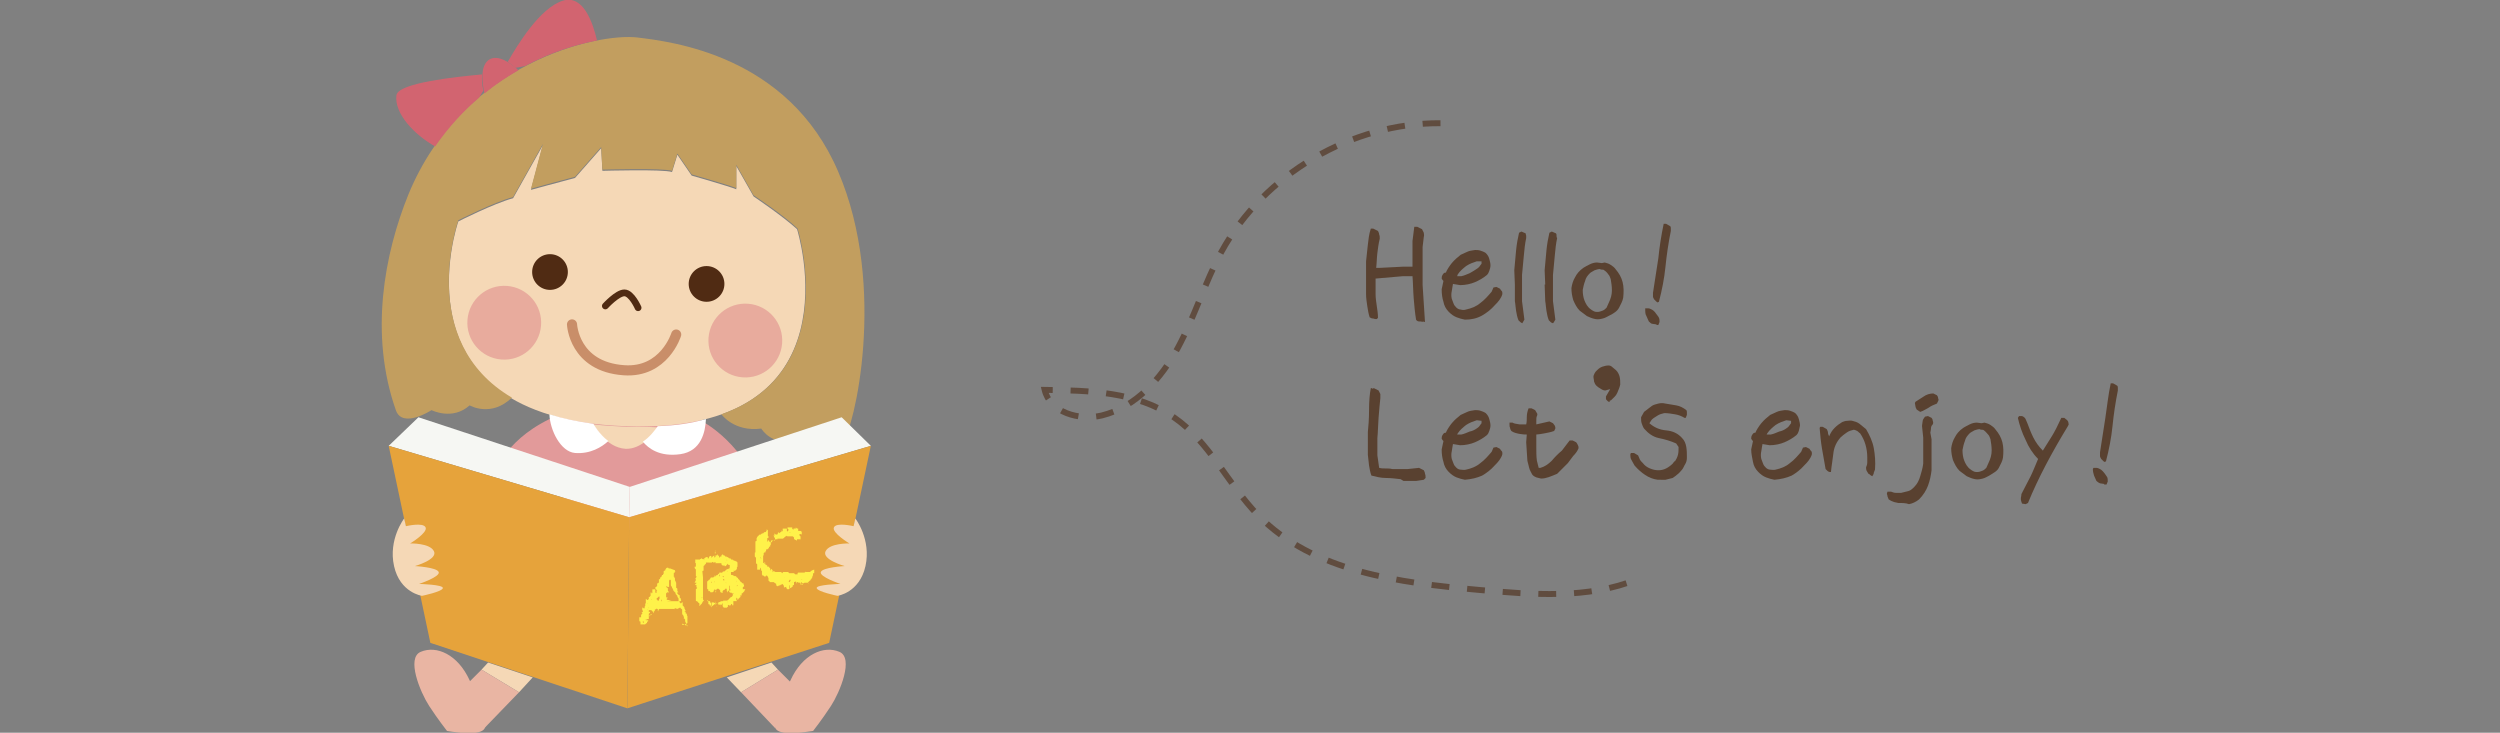 <?xml version="1.0" encoding="utf-8"?>
<!-- Generator: Adobe Illustrator 21.0.0, SVG Export Plug-In . SVG Version: 6.00 Build 0)  -->
<svg version="1.1" id="レイヤー_1" xmlns="http://www.w3.org/2000/svg" xmlns:xlink="http://www.w3.org/1999/xlink" x="0px"
	 y="0px" viewBox="0 0 420 123.1" style="enable-background:new 0 0 420 123.1;" xml:space="preserve">
<rect x="0" y="0" width="420" height="123.1" fill="#808080" stroke="none"/>
<style type="text/css">
	.st0{fill:#594130;}
	.st1{fill:none;stroke:#604C3F;stroke-miterlimit:10;stroke-dasharray:3,3;}
	.st2{fill:#F5D8B6;}
	.st3{fill:#E9B5A3;}
	.st4{fill:#E29A9A;}
	.st5{fill:#C29E5F;}
	.st6{fill:#D26470;}
	.st7{fill:#502B13;}
	.st8{fill:#E8AB9D;}
	.st9{fill:none;stroke:#C98E69;stroke-width:1.701;stroke-linecap:round;stroke-linejoin:round;}
	.st10{fill:none;stroke:#502B13;stroke-width:1.134;stroke-linecap:round;stroke-linejoin:round;}
	.st11{fill:#FFFFFF;}
	.st12{fill:#F6F7F3;}
	.st13{fill:#E6A33B;}
	.st14{fill:#FFF24A;}
</style>
<g>
	<g>
		<g>
			<g>
				<path class="st0" d="M239,54.1c-0.2-0.1-0.4-0.1-0.6-0.1c-0.2,0-0.4-0.1-0.5-0.3c-0.2-1.2-0.3-2.4-0.4-3.6
					c-0.1-1.2-0.1-2.5-0.2-3.7l-1.6,0l-4.6,0.4v2.6c0,0.7,0.1,1.3,0.2,2c0.1,0.7,0.2,1.3,0.2,2l-0.2,0.2v0h-0.2
					c-0.2,0-0.3-0.1-0.5-0.1c-0.2,0-0.3-0.1-0.5-0.2c-0.2-0.6-0.3-1.3-0.4-1.9c-0.1-0.7-0.2-1.3-0.2-2v-5.5c0.1-0.9,0.2-1.9,0.3-2.8
					c0.1-0.9,0.2-1.8,0.5-2.7l0.2,0l0.2,0l0.8,0.4c0.1,0.2,0.2,0.4,0.2,0.6c0.1,0.2,0.1,0.4,0.1,0.7c-0.2,0.8-0.3,1.6-0.4,2.4
					c-0.1,0.8-0.1,1.7-0.2,2.5h0.6l3.9-0.2l1.6,0v-4.3l0.3-2.4h0.1l0.2,0l0.2,0l0.8,0.4c0.1,0.2,0.2,0.4,0.3,0.6
					c0,0.2,0.1,0.4,0,0.7l-0.2,1.7v4l0,0v2.4l0.4,6.2L239,54V54.1z"/>
				<path class="st0" d="M246.1,53.7c-0.5-0.1-0.9-0.2-1.4-0.4s-0.9-0.5-1.3-0.9c-0.5-0.5-0.8-1.1-0.9-1.7c-0.2-0.6-0.3-1.3-0.3-2.1
					l0.3-1.4c-0.1-0.1-0.2-0.2-0.3-0.4c0-0.2,0-0.4,0.2-0.7s0.3-0.3,0.5-0.3c0.2-0.5,0.6-1.1,1-1.6c0.5-0.6,1-1,1.5-1.4
					c0.4-0.2,0.7-0.3,1.1-0.5c0.4-0.2,0.8-0.2,1.3-0.3c0.3,0,0.6,0,0.9,0.1c0.3,0.1,0.6,0.2,0.9,0.4c0.3,0.3,0.5,0.6,0.6,1
					s0.2,0.7,0.2,1.1c0,0.3-0.1,0.6-0.2,0.9c-0.1,0.3-0.2,0.5-0.4,0.7c-0.6,0.5-1.3,0.9-2,1.2c-0.7,0.3-1.6,0.5-2.5,0.5l-1.2-0.2
					c-0.1,0.4-0.1,0.7-0.2,1.2c-0.1,0.4-0.1,0.9,0,1.3c0.1,0.3,0.2,0.5,0.3,0.8c0.1,0.3,0.3,0.5,0.5,0.7c0.2,0.2,0.5,0.3,0.7,0.3
					c0.3,0.1,0.6,0.1,0.9,0c0.9-0.2,1.7-0.5,2.4-1.1c0.7-0.5,1.3-1.2,1.9-1.9l0.3-0.7l0.5-0.1l0.6,0.3c0.1,0.2,0.2,0.3,0.3,0.4
					c0.1,0.1,0.1,0.3,0.1,0.5c-0.1,0.4-0.3,0.7-0.5,1c-0.2,0.3-0.5,0.6-0.8,0.9c-0.6,0.7-1.4,1.3-2.1,1.7
					C248.1,53.5,247.2,53.7,246.1,53.7z M248.2,45.1c0.1-0.1,0.3-0.2,0.4-0.4c0.1-0.1,0.2-0.3,0.3-0.4l0-0.4l-0.8,0
					c-0.6,0.2-1.2,0.4-1.8,0.8c-0.5,0.4-1,0.8-1.4,1.4l-0.1,0.3l0.7,0c0.5-0.1,0.9-0.3,1.4-0.5C247.4,45.6,247.8,45.4,248.2,45.1z"
					/>
				<path class="st0" d="M255.8,54.3c-0.1,0-0.3-0.1-0.4-0.2c-0.1-0.1-0.2-0.2-0.3-0.3c-0.2-0.5-0.3-1-0.4-1.6s-0.1-1.1-0.2-1.6
					l0-2.8l0,0l-0.1-2.4c0.1-1.1,0.2-2.2,0.3-3.3c0.1-1.1,0.3-2.1,0.5-3l0.4-0.2l0.7,0.3c0,0.1,0.1,0.3,0.1,0.4s0,0.3,0,0.4
					c-0.2,0.9-0.3,1.9-0.4,3s-0.2,2.2-0.3,3.2l0,2.4v2l0.4,3.1l-0.3,0.5L255.8,54.3z"/>
				<path class="st0" d="M260.9,54.3c-0.1,0-0.3-0.1-0.4-0.2c-0.1-0.1-0.2-0.2-0.3-0.3c-0.2-0.5-0.3-1-0.4-1.6s-0.1-1.1-0.2-1.6
					l-0.1-2.8l0.1,0l-0.1-2.4c0.1-1.1,0.2-2.2,0.3-3.3c0.1-1.1,0.3-2.1,0.5-3l0.4-0.2l0.7,0.3c0.1,0.1,0.1,0.3,0.1,0.4
					s0,0.3,0.1,0.4c-0.2,0.9-0.3,1.9-0.4,3c-0.1,1.1-0.2,2.2-0.3,3.2l0,2.4v2l0.4,3.1l-0.3,0.5L260.9,54.3z"/>
				<path class="st0" d="M270.4,53c-0.4,0.2-0.7,0.4-1.1,0.5c-0.4,0.1-0.8,0.2-1.3,0.1c-0.5-0.1-1-0.3-1.4-0.5
					c-0.4-0.3-0.8-0.6-1.2-0.9c-0.5-0.5-0.8-1.1-1.1-1.8c-0.2-0.7-0.3-1.3-0.3-2c0.1-0.7,0.3-1.3,0.6-1.8c0.3-0.6,0.7-1.1,1.4-1.6
					c0.3-0.2,0.7-0.4,1.1-0.6s0.8-0.3,1.2-0.3l0.8,0.1l0,0l0.5-0.1c0.4,0.1,0.7,0.2,1,0.4c0.3,0.2,0.6,0.4,0.8,0.7
					c0.6,0.7,1,1.4,1.2,2.2c0.2,0.8,0.2,1.7,0.1,2.6c-0.1,0.6-0.4,1.1-0.7,1.7S271,52.7,270.4,53z M270.3,50.8
					c0.3-0.6,0.5-1.3,0.5-2c0-0.7-0.1-1.3-0.2-1.9c-0.1-0.3-0.2-0.6-0.4-0.8c-0.2-0.3-0.4-0.5-0.7-0.7c-0.1-0.1-0.2-0.1-0.3-0.1
					s-0.3,0-0.4-0.1c-0.3,0-0.6,0.1-0.9,0.2c-0.3,0.2-0.6,0.3-0.8,0.5c-0.4,0.4-0.7,0.8-0.8,1.3c-0.2,0.5-0.3,1-0.4,1.5
					c0,0.7,0.1,1.3,0.3,1.8s0.5,1.1,1.1,1.5c0.1,0.1,0.3,0.2,0.5,0.3c0.2,0.1,0.4,0.1,0.6,0.1c0.3,0,0.5-0.1,0.8-0.2
					s0.5-0.3,0.7-0.5L270.3,50.8z"/>
				<path class="st0" d="M278.3,54.5c-0.2,0-0.5-0.1-0.7-0.1s-0.4-0.2-0.6-0.4c-0.1-0.3-0.3-0.6-0.4-0.9c-0.2-0.3-0.2-0.7-0.2-1.1
					l0-0.2h0.5c0.2,0,0.4,0.1,0.6,0.2c0.2,0.1,0.3,0.2,0.5,0.4c0.2,0.3,0.4,0.5,0.6,0.8c0.2,0.3,0.2,0.5,0.2,0.9l-0.2,0.5H278.3z
					 M278.5,50.8c-0.1,0-0.2-0.1-0.3-0.2c-0.1-0.1-0.2-0.2-0.3-0.3c-0.1-0.2-0.2-0.3-0.2-0.5c0-0.2,0-0.4,0-0.6
					c0.3-1.9,0.6-3.8,0.9-5.8c0.2-2,0.5-3.9,0.9-5.8l0.4,0l0.7,0.4c0.1,0.1,0.1,0.3,0.1,0.4c0,0.1,0,0.3,0,0.4c-0.4,2-0.7,4-0.9,6
					c-0.2,2-0.6,4-1.1,5.9L278.5,50.8z"/>
				<path class="st0" d="M235.3,80.5c-0.9-0.1-1.7-0.2-2.5-0.2c-0.8,0-1.6-0.2-2.4-0.4c-0.2-0.5-0.3-1.1-0.4-1.7
					c-0.1-0.6-0.1-1.2-0.2-1.8v-3.8c0.1-1,0.2-2.2,0.2-3.7c0-1.5,0.1-2.7,0.3-3.7h0.1l0.2,0.1l0.2-0.1l0.8,0.4
					c0.1,0.2,0.2,0.4,0.3,0.6c0,0.2,0,0.4,0,0.7c-0.1,0.9-0.2,2-0.3,3.3s-0.1,2.5-0.2,3.4v2.9l0.3,2.1c0.4,0.1,0.7,0.1,1.1,0.1
					c0.4,0,0.7,0,1.1,0.1h2.6l1.9-0.2l0.8,0.4c0.1,0.2,0.2,0.4,0.2,0.6c0.1,0.2,0.1,0.4,0.1,0.7l-0.3,0.3l-1.3,0.2h-2.1L235.3,80.5z
					"/>
				<path class="st0" d="M246.1,80.6c-0.5-0.1-0.9-0.2-1.4-0.4s-0.9-0.5-1.3-0.9c-0.5-0.5-0.8-1.1-0.9-1.7c-0.2-0.6-0.3-1.3-0.3-2.1
					l0.3-1.4c-0.1-0.1-0.2-0.2-0.3-0.4c0-0.2,0-0.4,0.2-0.7c0.2-0.3,0.3-0.3,0.5-0.3c0.2-0.5,0.6-1.1,1-1.6c0.5-0.6,1-1,1.5-1.4
					c0.4-0.2,0.7-0.3,1.1-0.5c0.4-0.2,0.8-0.2,1.3-0.3c0.3,0,0.6,0,0.9,0.1s0.6,0.2,0.9,0.4c0.3,0.3,0.5,0.6,0.6,1s0.2,0.7,0.2,1.1
					c0,0.3-0.1,0.6-0.2,0.9c-0.1,0.3-0.2,0.5-0.4,0.7c-0.6,0.5-1.3,0.9-2,1.2c-0.7,0.3-1.6,0.5-2.5,0.5l-1.2-0.2
					c-0.1,0.4-0.1,0.7-0.2,1.2c-0.1,0.4-0.1,0.9,0,1.3c0.1,0.3,0.2,0.5,0.3,0.8c0.1,0.3,0.3,0.5,0.5,0.7c0.2,0.2,0.5,0.3,0.7,0.3
					s0.6,0.1,0.9,0c0.9-0.2,1.7-0.5,2.4-1.1c0.7-0.5,1.3-1.2,1.9-1.9l0.3-0.7l0.5-0.1l0.6,0.3c0.1,0.2,0.2,0.3,0.3,0.4
					c0.1,0.1,0.1,0.3,0.1,0.5c-0.1,0.4-0.3,0.7-0.5,1c-0.2,0.3-0.5,0.6-0.8,0.9c-0.6,0.7-1.4,1.3-2.1,1.7
					C248.1,80.3,247.2,80.5,246.1,80.6z M248.2,71.9c0.1-0.1,0.3-0.2,0.4-0.4c0.1-0.1,0.2-0.3,0.3-0.4l0-0.4l-0.8-0.1
					c-0.6,0.2-1.2,0.4-1.8,0.8c-0.5,0.4-1,0.8-1.4,1.4l-0.1,0.2l0.7,0c0.5-0.1,0.9-0.3,1.4-0.5C247.4,72.4,247.8,72.2,248.2,71.9z"
					/>
				<path class="st0" d="M258.9,80.4c-0.3-0.1-0.5-0.1-0.8-0.2c-0.2-0.1-0.5-0.2-0.7-0.5c-0.2-0.4-0.4-0.7-0.5-1.1s-0.2-0.8-0.3-1.2
					l-0.2-3.1l0.1-1.3c-0.3,0-0.6,0-1.2-0.1c-0.5-0.1-1-0.2-1.4-0.5c-0.1-0.2-0.2-0.3-0.2-0.5c-0.1-0.2-0.1-0.3-0.1-0.5l0-0.4h0.5
					c0.3,0.2,0.7,0.2,1.2,0.3c0.5,0,0.8,0,1.1,0c0.1-0.4,0.1-0.8,0.1-1.2c0-0.5,0.1-1,0.3-1.5l0.5,0l0.6,0.3
					c0.1,0.2,0.2,0.3,0.3,0.5c0.1,0.1,0.1,0.3,0,0.5c-0.1,0.2-0.1,0.5-0.1,0.8s0,0.5,0,0.6h0l2.2-0.5l0.6,0.3
					c0.1,0.1,0.2,0.3,0.3,0.4c0.1,0.2,0.1,0.3,0.1,0.5l-0.2,0.4c-0.5,0.2-1.1,0.3-1.6,0.4c-0.6,0.1-1.1,0.2-1.4,0.2
					c0,0.6,0,1.3,0,2.1c0,0.8,0,1.6,0.1,2.3l0.3,1.2l0.3,0c0.7-0.2,1.3-0.6,1.9-1.2c0.5-0.6,1.1-1.2,1.7-1.7l1.3-1.7l0.5,0l0.6,0.3
					c0.1,0.1,0.2,0.3,0.3,0.5c0.1,0.2,0.1,0.3,0.1,0.5c-0.2,0.5-0.5,0.9-0.9,1.3c-0.3,0.4-0.6,0.8-0.9,1.2c-0.6,0.6-1.2,1.2-1.8,1.8
					C260.6,80,259.8,80.4,258.9,80.4z"/>
				<path class="st0" d="M270.3,67.5c-0.1,0-0.2-0.1-0.3-0.2c-0.1-0.1-0.2-0.2-0.2-0.3v-0.4l0.7-1.2h-0.1l-0.7,0.2
					c-0.3,0-0.5-0.1-0.8-0.3c-0.2-0.1-0.5-0.3-0.7-0.5s-0.3-0.4-0.4-0.7c0-0.3-0.1-0.5-0.1-0.8c0-0.2,0.1-0.4,0.2-0.6
					s0.2-0.3,0.4-0.5c0.3-0.3,0.6-0.5,0.9-0.6c0.3-0.1,0.7-0.2,1-0.2c0.3,0,0.5,0.1,0.7,0.3c0.2,0.2,0.4,0.3,0.6,0.5
					c0.3,0.3,0.5,0.7,0.6,1.1s0.1,0.9,0.1,1.3c-0.1,0.5-0.3,0.9-0.5,1.4s-0.6,0.8-1,1.2c-0.1,0.1-0.2,0.1-0.3,0.1
					C270.6,67.4,270.4,67.5,270.3,67.5z"/>
				<path class="st0" d="M278.5,80.6c-0.8-0.1-1.5-0.4-2.1-0.8c-0.6-0.4-1.2-0.9-1.8-1.6c-0.2-0.3-0.3-0.6-0.5-0.9
					c-0.2-0.3-0.2-0.6-0.2-1l0.1-0.2h0.5l0.7,0.4c0.1,0.2,0.2,0.5,0.3,0.7c0.1,0.2,0.3,0.4,0.5,0.6c0.3,0.4,0.7,0.7,1.2,0.9
					s0.9,0.3,1.4,0.3c0.5,0,0.9-0.1,1.3-0.3c0.4-0.2,0.8-0.5,1.1-0.8l0.3-0.4h0.1c0.2-0.3,0.4-0.7,0.5-1.1c0.1-0.4,0.1-0.8,0.1-1.3
					l-0.4-0.6c-0.9-0.4-1.9-0.7-2.9-0.9c-1-0.2-1.8-0.8-2.5-1.6c-0.2-0.3-0.3-0.6-0.4-0.9c-0.1-0.3-0.1-0.6-0.1-1l0.5-0.9l1.3-1
					c0.3-0.2,0.7-0.3,1.1-0.4s0.8-0.1,1.2,0c0.6,0.1,1.2,0.2,1.8,0.3c0.6,0.1,1.2,0.4,1.7,0.8c0.1,0.1,0.1,0.3,0.1,0.4
					c0,0.1,0,0.3,0,0.4l-0.2,0.5h-0.2c-0.5-0.3-1-0.5-1.6-0.6c-0.6-0.1-1.2-0.2-1.8-0.2c-0.4,0.1-0.8,0.2-1.1,0.4s-0.7,0.4-1,0.7
					l-0.4,0.6c0.8,0.7,1.7,1.1,2.8,1.2s2,0.5,2.7,1.3c0.4,0.4,0.6,0.9,0.7,1.5c0.1,0.6,0.1,1.2,0.1,1.8c0,0.4-0.1,0.8-0.3,1.1
					c-0.2,0.3-0.3,0.7-0.6,1c-0.2,0.2-0.4,0.5-0.7,0.7c-0.2,0.2-0.5,0.4-0.8,0.6c-0.4,0.1-0.8,0.2-1.2,0.3
					C279.4,80.6,279,80.6,278.5,80.6z"/>
				<path class="st0" d="M298.1,80.6c-0.5-0.1-0.9-0.2-1.4-0.4s-0.9-0.5-1.3-0.9c-0.5-0.5-0.8-1.1-0.9-1.7s-0.3-1.3-0.3-2.1l0.3-1.4
					c-0.1-0.1-0.2-0.2-0.3-0.4c0-0.2,0-0.4,0.2-0.7c0.2-0.3,0.3-0.3,0.5-0.3c0.2-0.5,0.6-1.1,1-1.6c0.5-0.6,1-1,1.5-1.4
					c0.4-0.2,0.7-0.3,1.1-0.5c0.4-0.2,0.8-0.2,1.3-0.3c0.3,0,0.6,0,0.9,0.1c0.3,0.1,0.6,0.2,0.9,0.4c0.3,0.3,0.5,0.6,0.6,1
					s0.2,0.7,0.2,1.1c-0.1,0.3-0.1,0.6-0.2,0.9c-0.1,0.3-0.2,0.5-0.4,0.7c-0.6,0.5-1.3,0.9-2,1.2c-0.7,0.3-1.6,0.5-2.5,0.5l-1.2-0.2
					c-0.1,0.4-0.1,0.7-0.2,1.2c-0.1,0.4-0.1,0.9,0,1.3c0.1,0.3,0.2,0.5,0.3,0.8c0.1,0.3,0.3,0.5,0.5,0.7c0.2,0.2,0.5,0.3,0.7,0.3
					s0.6,0.1,0.9,0c0.9-0.2,1.7-0.5,2.4-1.1c0.7-0.5,1.3-1.2,1.9-1.9l0.3-0.7l0.5-0.1l0.6,0.3c0.1,0.2,0.2,0.3,0.3,0.4
					c0.1,0.1,0.1,0.3,0.1,0.5c-0.1,0.4-0.3,0.7-0.5,1c-0.2,0.3-0.5,0.6-0.8,0.9c-0.6,0.7-1.4,1.3-2.1,1.7
					C300.1,80.3,299.2,80.5,298.1,80.6z M300.2,71.9c0.1-0.1,0.3-0.2,0.4-0.4c0.1-0.1,0.2-0.3,0.3-0.4l0-0.4l-0.8-0.1
					c-0.6,0.2-1.2,0.4-1.8,0.8c-0.5,0.4-1,0.8-1.4,1.4l-0.1,0.2l0.7,0c0.5-0.1,0.9-0.3,1.4-0.5C299.4,72.4,299.8,72.2,300.2,71.9z"
					/>
				<path class="st0" d="M314.6,80c-0.1,0-0.3-0.1-0.4-0.2c-0.1-0.1-0.2-0.2-0.3-0.2c-0.1-0.2-0.2-0.3-0.3-0.5
					c-0.1-0.2-0.1-0.4-0.1-0.6c0.1-0.2,0.2-0.5,0.2-0.8s0-0.6,0-0.9c0-0.7-0.1-1.4-0.3-2.1c-0.2-0.7-0.5-1.3-0.9-1.9
					c-0.2-0.1-0.3-0.3-0.5-0.4c-0.2-0.1-0.4-0.2-0.6-0.2c-0.4,0.1-0.8,0.2-1.2,0.5s-0.7,0.5-1,0.8c-0.7,0.8-1.1,1.7-1.2,2.7
					s-0.3,2-0.4,3.1h-0.2c-0.1,0-0.3-0.1-0.4-0.2c-0.1-0.1-0.2-0.2-0.3-0.3c-0.2-1.1-0.4-2.3-0.6-3.4c-0.2-1.2-0.3-2.3-0.4-3.5
					l0.1-0.2h0.4l0.7,0.4c0.1,0.2,0.2,0.4,0.2,0.6s0.1,0.4,0.2,0.6c0.2-0.5,0.5-1,0.9-1.4c0.4-0.4,0.8-0.7,1.3-1
					c0.3-0.1,0.5-0.2,0.8-0.2c0.3,0,0.6-0.1,0.9,0c0.4,0.1,0.8,0.2,1.2,0.5c0.4,0.3,0.7,0.6,1.1,0.9c0.6,1,1.1,2.1,1.3,3.2
					c0.2,1.1,0.3,2.3,0.2,3.6c-0.1,0.2-0.1,0.3-0.2,0.5c0,0.2-0.1,0.4-0.2,0.5H314.6z"/>
				<path class="st0" d="M318.9,84.5c-0.3-0.1-0.6-0.1-0.8-0.2c-0.3-0.1-0.5-0.2-0.8-0.4c-0.1-0.2-0.1-0.3-0.2-0.5
					c0-0.2-0.1-0.3-0.1-0.5l0.1-0.3h0.6c0.3,0.1,0.5,0.2,0.8,0.2c0.3,0,0.6,0,0.9,0c0.4-0.1,0.8-0.2,1.2-0.3s0.7-0.4,1-0.7
					c0.5-0.5,0.8-1.1,1-1.8c0.2-0.7,0.4-1.3,0.5-2.1v-4.4l-0.2-1.9c0-0.3,0.1-0.6,0.1-0.8c0-0.3,0.2-0.5,0.4-0.8l0.5-0.1l0.6,0.3
					c0.1,0.1,0.2,0.3,0.2,0.5c0.1,0.2,0.1,0.4,0,0.6c-0.2,0.2-0.3,0.4-0.3,0.7s-0.1,0.5-0.1,0.7l0.2,1.1v5.2
					c-0.1,0.9-0.3,1.8-0.6,2.6c-0.3,0.8-0.8,1.6-1.5,2.3c-0.5,0.4-1.1,0.7-1.7,0.8C320.2,84.5,319.6,84.5,318.9,84.5z M322.6,69.2
					l-0.6-0.4c-0.1-0.2-0.2-0.4-0.2-0.5c0-0.2-0.1-0.4-0.1-0.6l0.1-0.2c0.5-0.3,0.9-0.6,1.4-0.9c0.4-0.3,1-0.5,1.6-0.5l0.6,0.3
					c0.1,0.1,0.2,0.3,0.2,0.5c0.1,0.2,0.1,0.3,0,0.5l-0.2,0.4c-0.5,0.2-1,0.4-1.4,0.7C323.6,68.7,323.2,69,322.6,69.2z"/>
				<path class="st0" d="M334.2,79.9c-0.4,0.2-0.7,0.4-1.1,0.5c-0.4,0.1-0.8,0.2-1.3,0.1c-0.5-0.1-1-0.3-1.4-0.5
					c-0.4-0.3-0.8-0.6-1.2-0.9c-0.5-0.5-0.8-1.1-1.1-1.8c-0.2-0.7-0.3-1.3-0.3-2c0.1-0.7,0.3-1.3,0.6-1.8c0.3-0.6,0.7-1.1,1.4-1.6
					c0.3-0.2,0.7-0.4,1.1-0.6c0.4-0.2,0.8-0.3,1.2-0.3l0.8,0.1l0,0l0.5-0.1c0.4,0.1,0.7,0.2,1,0.4c0.3,0.2,0.6,0.4,0.8,0.7
					c0.6,0.7,1,1.4,1.2,2.2c0.2,0.8,0.2,1.7,0.1,2.6c-0.1,0.6-0.4,1.1-0.7,1.7S334.8,79.5,334.2,79.9z M334.1,77.7
					c0.3-0.6,0.5-1.3,0.5-2c0-0.7-0.1-1.3-0.2-1.9c-0.1-0.3-0.2-0.6-0.4-0.8c-0.2-0.2-0.4-0.5-0.7-0.7c-0.1-0.1-0.2-0.1-0.3-0.1
					s-0.3,0-0.4-0.1c-0.3,0-0.6,0.1-0.9,0.2c-0.3,0.2-0.6,0.3-0.8,0.5c-0.4,0.4-0.7,0.8-0.8,1.3c-0.2,0.5-0.3,1-0.4,1.5
					c0,0.7,0.1,1.3,0.3,1.8s0.5,1.1,1.1,1.5c0.1,0.1,0.3,0.2,0.5,0.3c0.2,0.1,0.4,0.1,0.6,0.1c0.3,0,0.5-0.1,0.8-0.2
					s0.5-0.3,0.7-0.5L334.1,77.7z"/>
				<path class="st0" d="M340.3,84.7l-0.6-0.1c-0.1-0.3-0.2-0.5-0.2-0.8c0-0.3,0.1-0.5,0.1-0.8c0.6-1.2,1.1-2.1,1.5-2.9
					c0.4-0.8,0.8-1.8,1.3-3c-0.9-0.9-1.6-2-2.1-3.2c-0.6-1.2-1-2.4-1.3-3.7l0.2-0.3h0.5c0.3,0.1,0.5,0.3,0.6,0.5
					c0.1,0.2,0.2,0.5,0.3,0.7c0.3,0.8,0.6,1.6,1,2.4c0.4,0.8,0.9,1.5,1.6,2.2c0.5-0.8,1-1.6,1.5-2.4c0.5-0.8,1-1.8,1.6-3.1l0.5,0
					l0.5,0.4c0.1,0.1,0.2,0.3,0.2,0.5c0.1,0.2,0,0.3-0.1,0.5c-1.4,2.3-2.6,4.4-3.7,6.5c-1.1,2.1-2.1,4.2-3,6.4L340.3,84.7z"/>
				<path class="st0" d="M353.5,81.3c-0.2,0-0.5-0.1-0.7-0.1c-0.2-0.1-0.4-0.2-0.6-0.4c-0.1-0.3-0.3-0.6-0.4-0.9s-0.2-0.7-0.2-1.1
					l0.1-0.2h0.5c0.2,0,0.4,0.1,0.6,0.2c0.2,0.1,0.3,0.2,0.5,0.4c0.2,0.2,0.4,0.5,0.6,0.8c0.2,0.2,0.2,0.5,0.2,0.9l-0.2,0.5H353.5z
					 M353.6,77.6c-0.1,0-0.2-0.1-0.3-0.2s-0.2-0.2-0.3-0.3c-0.1-0.2-0.2-0.3-0.2-0.5c0-0.2,0-0.4,0-0.6c0.3-1.9,0.6-3.8,0.9-5.8
					s0.5-3.9,0.9-5.8l0.4,0l0.7,0.4c0.1,0.1,0.1,0.3,0.1,0.4c0,0.1,0,0.3,0,0.4c-0.4,2-0.7,4-0.9,6c-0.2,2-0.6,4-1.1,5.9L353.6,77.6
					z"/>
			</g>
		</g>
	</g>
	<path class="st1" d="M242,20.7c-14.9-0.1-29.6,8.5-36.8,21.6c-2.8,5.2-4.5,10.9-7.3,16.1c-2.8,5.2-7.1,10-12.8,11.4
		c-3.8,0.9-8.7-0.5-9.6-4.3c7.5,0.1,15.5,0.3,21.7,4.6c6,4.1,9.1,11.3,14.2,16.5c9.3,9.5,23.7,11.3,37,12.5c9,0.8,18.4,1.6,26.7-1.8
		"/>
</g>
<g>
	<g>
		<g>
			<polygon class="st2" points="89.5,113.8 82,111.3 80.9,112.5 87.2,116.3 			"/>
			<polygon class="st3" points="80.9,112.5 78.4,115 81.4,122.3 87.2,116.3 			"/>
		</g>
		<path class="st4" d="M83.8,78.1c0,0,2.9-6.8,13.8-9.6l15.9,0.4l4.3,1.8c0,0,6.2,3,9.7,11.2l-22,7.2L83.8,78.1z"/>
		<path class="st2" d="M133.9,38.5c0,0,11,34.6-28.8,33.1C65.4,70.2,77,37.2,77,37.2s5.9-3,9.2-3.9l5-8.9l-2,7.5c0,0,5.1-1.4,7.4-2
			l4.4-5l0.2,3.8c0,0,10.2-0.3,11.7,0.2l0.9-2.9l2.4,3.5c0,0,6.3,1.8,7.5,2.3v-3.9l2.9,5.1C126.6,33,131.5,36.3,133.9,38.5z"/>
		<path class="st5" d="M140.8,28.8C132.4,9.2,112.7,7,107.1,6.3c-6.8-0.8-29.4,4.2-38.5,26.4c-4,9.9-6.6,23.4-2.1,36.2
			c1.1,3.2,6,0,6,0s3.5,1.8,6.4-0.8c0,0,3.6,2.1,7.1-1.3c0,0,0,0,0,0c-16.2-9.5-9-29.8-9-29.8s5.9-3,9.2-3.9l5-8.9l-2,7.5
			c0,0,5.1-1.4,7.4-2l4.4-5l0.2,3.8c0,0,10.2-0.3,11.7,0.2l0.9-2.9l2.4,3.5c0,0,6.3,1.8,7.5,2.3v-3.9l2.9,5.1c0,0,5,3.3,7.4,5.6
			c0,0,7.6,24-12.8,31.2l0,0c0,0,2.1,3,6.7,2.4c0,0,1.8,3.2,6.3,1.9c0,0,5.4,2.3,7.4,0.3C143.4,72.4,149.2,48.3,140.8,28.8z"/>
		<path class="st6" d="M87.1,11.8c-1.3-1.2-3.4-2.7-4.9-1.8c-1.6,1-1.2,4-0.8,5.7C83.2,14.2,85.2,12.9,87.1,11.8z"/>
		<path class="st6" d="M80.5,16.4l0.7-1.2c-0.2-0.8-0.3-1.8-0.2-2.7c-4.3,0.4-14.1,1.4-14.4,3.5c-0.4,3.1,3.1,6.7,6.5,8.6
			C75.4,21.3,77.9,18.6,80.5,16.4z"/>
		<path class="st6" d="M86.6,11.4l1.6-0.3c4.3-2.3,8.5-3.6,12.1-4.3c-0.7-3-2.3-7.7-5.7-6.7c-3.9,1.2-7.7,7.5-9.3,10.3
			C85.8,10.7,86.2,11.1,86.6,11.4z"/>
		<circle class="st7" cx="92.4" cy="45.7" r="3"/>
		<circle class="st7" cx="118.7" cy="47.7" r="3"/>
		
			<ellipse transform="matrix(7.924405e-02 -0.997 0.997 7.924405e-02 23.865 134.36)" class="st8" cx="84.7" cy="54.3" rx="6.2" ry="6.2"/>
		
			<ellipse transform="matrix(7.924405e-02 -0.997 0.997 7.924405e-02 58.165 177.495)" class="st8" cx="125.2" cy="57.3" rx="6.2" ry="6.2"/>
		<path class="st9" d="M96.1,54.5c0,0,0.3,7.1,8.7,7.7c6.8,0.5,8.8-6,8.8-6"/>
		<path class="st10" d="M101.7,51.4c0,0,2-2.2,3.2-2.2c1.2,0,2.3,2.5,2.3,2.5"/>
		<path class="st2" d="M105.2,71.7c-2-0.1-3.8-0.2-5.5-0.4l0,0c0,0,2,3.9,5.4,4.1c2.6,0.1,4.7-2.4,5.5-3.6
			C108.9,71.7,107.1,71.7,105.2,71.7z"/>
		<g>
			<path class="st11" d="M110.5,71.6c-0.5,0.7-1.3,1.8-2.5,2.6c0.9,1.1,2.8,2.6,6.3,2.1c3.5-0.5,4.2-3.7,4.3-5.9
				C116.2,71.1,113.6,71.5,110.5,71.6z"/>
		</g>
		<g>
			<path class="st11" d="M99.7,71.2L99.7,71.2c-2.8-0.4-5.2-0.9-7.4-1.6c0.1,2.7,1.9,6.3,4.3,6.5c2.6,0.2,4.5-1,5.6-2
				C100.6,72.9,99.7,71.2,99.7,71.2z"/>
		</g>
		<polygon class="st12" points="105.7,86.9 105.8,81.8 70.3,70.1 65.3,74.9 		"/>
		<polygon class="st13" points="105.7,86.9 105.4,119 72.3,108 65.3,74.9 		"/>
		<path class="st2" d="M67.9,87.1l0.3,1.3c0,0,2.9-0.7,3.3,0.2s-2.6,2.7-2.6,2.7s3.3-0.1,4,1.3s-3.2,2.5-3.2,2.5s3.7,0.2,4,1
			s-3.3,2-3.3,2s4.1,0.1,4,0.7s-3.5,1.3-3.5,1.3s-3.7-0.5-4.7-5S67.9,87.1,67.9,87.1z"/>
		<path class="st3" d="M75.1,122.8c0,0-1.5-1.9-3-4.2s-3.9-8.1-1.4-9.1c2.6-1.1,6.2,0.4,8.2,4.8s3.2,6.9,2.5,8.1
			S76.9,123.1,75.1,122.8z"/>
		<g>
			<polygon class="st2" points="122.1,113.8 129.6,111.3 130.7,112.5 124.5,116.3 			"/>
			<polygon class="st3" points="130.7,112.5 133.2,115 130.2,122.3 124.5,116.3 			"/>
		</g>
		<polygon class="st12" points="105.7,86.9 105.8,81.8 141.4,70.1 146.3,74.9 		"/>
		<polygon class="st13" points="105.7,86.9 105.4,119 139.3,108 146.3,74.9 		"/>
		<path class="st2" d="M143.7,87.1l-0.3,1.3c0,0-2.9-0.7-3.3,0.2s2.6,2.7,2.6,2.7s-3.3-0.1-4,1.3s3.2,2.5,3.2,2.5s-3.7,0.2-4,1
			s3.3,2,3.3,2s-4.1,0.1-4,0.7s3.5,1.3,3.5,1.3s3.7-0.5,4.7-5S143.7,87.1,143.7,87.1z"/>
		<path class="st3" d="M136.6,122.8c0,0,1.5-1.9,3-4.2s3.9-8.1,1.4-9.1c-2.6-1.1-6.2,0.4-8.2,4.8s-3.2,6.9-2.5,8.1
			S134.7,123.1,136.6,122.8z"/>
	</g>
	<g>
		<g>
			<path class="st14" d="M115.5,105.2C115.6,105.2,115.6,105.2,115.5,105.2C115.6,105.2,115.6,105.2,115.5,105.2L115.5,105.2
				L115.5,105.2c0.1-0.1,0.1-0.1,0-0.1s0,0,0,0c0,0,0,0-0.1,0c0,0-0.1,0-0.1,0c0,0,0,0,0,0s0,0,0-0.1c0,0,0,0,0-0.1
				c0-0.1,0-0.1,0-0.1c0,0-0.1-0.1-0.1-0.2s-0.1-0.2-0.1-0.2c0,0,0,0,0-0.1c0,0,0-0.1,0-0.1s0,0,0-0.1c0,0,0-0.1-0.1-0.1
				c0,0,0-0.1-0.1-0.1s0-0.1,0-0.1c0,0,0-0.1,0-0.1c0-0.1,0-0.1-0.1-0.2c0-0.1,0-0.2-0.1-0.2s0-0.1-0.1-0.2c0,0,0,0,0-0.1l0-0.1
				c0,0,0-0.1,0-0.1s0-0.1,0-0.1v0c0,0,0,0,0,0c0,0,0,0,0,0c0,0,0-0.1,0-0.1s0-0.1,0-0.1v-0.1c0,0,0,0-0.1-0.1
				c-0.1,0-0.1-0.1-0.1-0.1c0,0-0.1,0-0.1-0.1s-0.1,0-0.1,0c0,0-0.1,0-0.2,0.1c-0.1,0-0.2,0.1-0.2,0.1h0h0c0,0,0,0-0.1,0
				s0,0-0.1-0.1h-0.1h-0.1c0,0-0.1,0-0.1,0.1s-0.1,0-0.1,0c0,0,0,0-0.1,0c-0.1,0-0.1,0-0.1,0h-0.2c0,0-0.1,0-0.1,0c0,0-0.1,0-0.1,0
				c-0.1,0-0.1,0-0.1,0s0,0-0.1,0c0,0-0.1,0-0.1,0c0,0-0.1,0-0.1,0c-0.1,0-0.1,0-0.2,0c0,0,0,0-0.1,0s-0.1,0-0.1,0c0,0-0.1,0-0.1,0
				s-0.1,0-0.1,0c0,0-0.1,0-0.2,0c-0.1,0-0.2,0-0.2,0c0,0,0,0-0.1,0c0,0-0.1,0-0.1,0h0h0l0,0l0,0c0,0-0.1,0-0.1,0s-0.1,0-0.1,0
				c0,0-0.1,0-0.1,0.1c0,0-0.1,0-0.1,0.1c0,0,0,0,0,0.1s0,0.1,0,0.1c0,0,0,0,0,0s0,0,0,0c0,0,0,0-0.1-0.1c0,0,0,0,0-0.1
				c0,0,0,0,0-0.1c0,0,0-0.1,0-0.1c0,0,0,0-0.1,0s-0.1,0-0.1,0l0,0l0,0l0-0.1c0,0,0-0.1,0-0.1c0,0,0,0,0,0s0,0,0,0c0,0,0,0,0,0
				c0,0,0,0,0,0.1c0,0,0,0,0,0c0,0,0,0,0,0c0,0,0,0,0,0c0,0-0.1,0.1-0.1,0.1c-0.1,0.1-0.1,0.1-0.2,0.1v0v0l0,0.1c0,0,0,0.1,0,0.1v0
				v0c0,0,0,0-0.1,0.1s-0.1,0-0.1,0.1c0,0,0,0.1,0,0.1c0,0.1,0,0.1,0,0.1c0,0,0,0,0,0c0,0-0.1,0-0.1-0.1v-0.1l-0.3-0.3H109h0l0,0
				l0,0c0,0,0,0.1,0,0.1c0,0.1,0,0.1,0,0.1c0,0,0,0,0,0.1c0,0.1,0,0.1,0,0.1l0,0c0,0,0,0,0,0c0,0,0,0,0,0s0,0,0,0c0,0,0-0.1,0.1-0.1
				s0.1-0.1,0.1-0.1c0,0,0,0,0,0.1c0,0,0,0.1,0,0.1c0,0,0,0.1-0.1,0.1c0,0.1-0.1,0.1-0.1,0.1v0.2v0.2c0,0,0,0.1,0,0.2s0,0.1,0,0.2v0
				v0.1c0,0-0.1,0-0.1,0c-0.1,0-0.1,0-0.1,0c0,0-0.1,0-0.1,0.1s-0.1,0-0.1,0.1v-0.2l0,0c0,0,0,0,0,0h0l-0.1,0c0,0,0,0,0,0
				c0,0,0,0.1,0,0.1c0,0.1,0,0.1,0,0.1c0,0,0,0,0.1,0s0.1,0,0.1,0c0,0,0,0,0.1,0c0,0,0.1,0,0.1,0.1s0,0.1-0.1,0.1
				c0,0-0.1,0.1-0.1,0.1c0,0,0,0.1,0,0.1s0,0.1-0.1,0.1c0,0,0,0-0.1,0.1c0,0-0.1,0-0.1,0.1h-0.1h-0.1c0,0-0.1,0-0.2,0
				c-0.1,0-0.1,0-0.2,0c0,0,0,0-0.1,0c0,0-0.1,0-0.1,0c0,0,0,0,0,0s0,0,0-0.1v-0.3c0,0,0-0.1-0.1-0.1s-0.1-0.1-0.1-0.1v-0.1v-0.1
				c0,0,0-0.1,0-0.1c0,0,0-0.1,0-0.1c0,0,0,0,0-0.1s0-0.1,0-0.1l0.1,0l0,0h0c0,0,0,0,0.1,0c0,0,0,0,0.1,0c0,0,0-0.1,0-0.1
				s0-0.1,0-0.1c0,0,0,0,0-0.1s0-0.1,0-0.1s0,0,0.1-0.1s0.1-0.1,0.1-0.1c0,0,0,0,0-0.1s0-0.1-0.1-0.1c0,0,0,0,0,0l0,0v0v-0.1
				c0,0,0,0,0,0s0,0,0,0c0,0,0.1,0,0.1,0c0,0,0.1,0,0.1,0v-0.1v-0.1c0,0,0,0-0.1-0.1c0,0,0,0,0-0.1c0,0,0,0,0,0v0l0,0
				c0,0,0-0.1,0-0.1c0-0.1,0-0.1,0-0.1c0,0,0,0,0-0.1s0-0.1,0-0.1c0,0,0,0.1,0.1,0.1c0.1,0,0.1,0.1,0.1,0.1h0.1h0.1c0,0,0-0.1,0-0.1
				s0-0.1,0-0.1l0-0.1c0,0,0.1-0.1,0.1-0.1c0,0,0-0.1,0-0.2c0-0.1,0-0.2,0-0.2c0,0,0.1,0,0.1-0.1c0,0,0,0,0,0c0,0,0,0,0-0.1
				c0,0,0,0,0-0.1c0,0,0,0,0-0.1c0,0,0-0.1,0-0.1c0,0,0,0,0-0.1s0-0.1,0-0.1v-0.1v0c0,0,0,0,0,0s0,0,0,0c0,0,0.1,0,0.1,0.1
				c0.1,0,0.1,0.1,0.1,0.1h0h0.1c0,0,0,0,0.1-0.1s0.1,0,0.1,0c0,0,0-0.1,0-0.1s0-0.1,0-0.1c0,0,0,0,0-0.1s0,0,0-0.1c0,0,0,0,0,0
				s0,0,0,0l0,0l0,0c0,0,0,0,0,0h0.1c0,0,0,0,0.1-0.1s0-0.1,0.1-0.1c0,0,0-0.1,0-0.2c0-0.1,0-0.1,0-0.2s0-0.1,0-0.1s0-0.1,0.1-0.1
				l0,0c0,0,0,0,0,0l0.1,0.2l0.1-0.1v-0.6L110,99c0,0,0.1,0,0.1,0.1c0,0,0,0.1,0,0.1s0,0.1,0,0.1v0.2c0,0,0,0.1,0.1,0.1h0h0.1
				c0,0,0,0,0-0.1c0,0,0,0,0-0.1c0,0,0-0.1,0-0.1s0-0.1,0-0.1c0,0,0,0,0.1,0s0,0,0.1,0c0,0,0.1,0,0.1,0v0v0c0,0,0,0-0.1,0
				s-0.1,0-0.1,0c0,0,0,0,0,0s0,0,0,0c0,0,0-0.1-0.1-0.1c-0.1-0.1-0.1-0.1-0.1-0.1l-0.1-0.1v-0.1v-0.1c0,0,0,0,0,0c0,0,0,0,0,0
				c0,0,0-0.1,0.1-0.1c0.1,0,0.1-0.1,0.1-0.1c0,0,0,0,0.1,0c0,0,0,0,0-0.1c0,0,0,0,0,0c0,0,0,0,0,0c0,0,0-0.1,0-0.1c0,0,0-0.1,0-0.1
				c0,0,0,0,0-0.1c0,0,0,0,0-0.1c0,0,0.1,0,0.1,0c0,0,0.1,0,0.1-0.1c0.1,0,0.1,0,0.1-0.1v-0.4c0,0,0-0.1,0-0.1c0,0,0.1,0,0.1,0
				c0,0,0.1,0,0.1,0V97c0,0,0.1,0,0.1,0c0,0,0.1,0,0.1-0.1c0,0,0-0.1,0.1-0.1l0-0.1c0,0,0,0,0-0.1c0,0,0,0,0.1,0c0,0,0.1,0,0.1,0
				c0,0,0,0,0-0.1s0-0.1,0.1-0.1v0v0c0,0,0,0,0-0.1s0-0.1,0-0.1s0-0.1,0-0.1s0-0.1,0-0.1c0,0,0-0.1,0.1-0.1s0.1-0.1,0.1-0.1h0.1
				c0,0,0,0,0-0.1c0,0,0,0,0-0.1c0,0,0.1,0,0.1-0.1s0.1,0,0.1-0.1c0,0,0,0,0.1,0s0,0,0.1-0.1c0,0,0,0.1,0.1,0.1
				c0,0.1,0.1,0.1,0.1,0.1c0,0,0.1,0,0.1,0c0.1,0,0.1,0,0.1,0l0.8,0.3c0,0,0,0,0,0.1c0,0,0,0,0.1,0.1c0,0,0,0,0,0c0,0,0,0,0,0
				c0,0,0.1,0,0.1,0c0.1,0,0.1,0,0.1,0c0,0,0,0,0,0c0,0,0,0,0,0s0,0,0,0c0,0,0,0-0.1,0s0,0-0.1,0c0,0,0,0-0.1,0s0,0,0,0.1
				c0,0,0,0.1-0.1,0.1s-0.1,0.1-0.1,0.1s0,0,0,0.1c0,0,0,0.1,0,0.1c0,0,0,0.1,0,0.1s0,0.1,0,0.1c0,0,0,0.1,0,0.1s0,0.1,0,0.1
				c0,0,0,0,0,0c0,0,0,0,0,0h0.1c0,0,0,0.1,0,0.1c0,0.1,0.1,0.1,0.1,0.2c0,0,0,0,0,0.1c0,0,0,0,0,0.1c0,0,0,0,0,0.1
				c0,0,0,0.1,0.1,0.1l0,0c0,0,0,0.1,0,0.1s0,0.1,0.1,0.2v0.1c0,0,0,0.1,0,0.1s0,0.1,0,0.1l0,0c0,0,0,0,0,0s0,0,0,0c0,0,0,0,0,0.1
				c0,0,0,0.1,0,0.2s0,0.1,0,0.2c0,0,0,0.1,0.1,0.1c0,0,0.1,0.1,0.1,0.1v0.3c0,0,0,0,0,0.1s0,0,0,0c0,0,0.1,0.1,0.1,0.1
				c0.1,0.1,0.1,0.1,0.1,0.1v0v0c0,0,0,0-0.1,0c0,0-0.1,0-0.1,0v0v0.1c0,0,0,0,0,0.1s0,0,0.1,0.1l0,0l0,0c0,0,0,0.1,0.1,0.1
				s0,0.1,0.1,0.1c0,0,0,0,0,0c0,0,0,0,0,0c0,0,0,0,0.1,0c0,0,0,0.1,0,0.2c0,0.1,0,0.2,0,0.2c0,0,0,0,0.1,0.1s0.1,0,0.1,0.1
				c0,0,0,0,0,0.1c0,0,0,0,0,0.1c0,0,0,0.1,0.1,0.1h0c0,0,0,0,0,0s0,0,0,0c-0.1,0-0.1,0.1-0.2,0.1c0,0-0.1,0-0.2,0.1c0,0,0,0,0,0
				s0,0,0,0v0c0,0,0,0,0,0l0.1,0.1c0,0,0,0,0.1,0.1s0.1,0.1,0.1,0.1c0,0,0,0,0.1-0.1s0-0.1,0.1-0.1c0,0,0,0,0,0s0,0,0,0
				c0,0,0,0,0.1,0c0,0,0,0.1,0,0.1s0,0.1,0,0.1c0,0,0,0,0,0c0,0,0,0,0,0v0v0v0c0,0,0,0,0,0.1s0,0,0,0v0.1v0.1c0,0,0,0.1,0.1,0.1
				c0.1,0.1,0.1,0.1,0.1,0.2c0,0,0,0,0,0s0.1,0,0.1,0.1v0v0.1c0,0,0,0.1,0.1,0.2c0,0.1,0.1,0.2,0.1,0.2c0,0,0,0.1-0.1,0.1
				c-0.1,0.1-0.1,0.1-0.1,0.1c0,0,0.1,0,0.1,0c0,0,0.1,0,0.1,0c0,0,0,0,0,0.1s0,0,0,0.1c0,0,0,0.1,0.1,0.1c0,0,0,0,0,0l0.1,0
				c0,0,0,0,0,0h0c0,0,0,0,0,0c0,0,0,0.1,0,0.2c0,0.1,0,0.1,0.1,0.2c0,0,0,0.1,0,0.1c0,0,0,0.1,0,0.1c0,0,0,0.1,0,0.1s0,0.1,0,0.2
				c0,0.1,0,0.1,0,0.2c0,0.1,0,0.1,0,0.1c0,0,0,0.1,0,0.1c0,0.1,0,0.1,0,0.1s0,0,0,0.1s0,0,0,0v0.1v0c0,0-0.1,0-0.2,0.1
				c-0.1,0-0.2,0.1-0.2,0.1c0,0,0,0,0,0.1c0,0,0,0,0,0c0,0-0.1,0-0.1,0s-0.1,0-0.1,0l-0.1,0c0,0-0.1,0-0.1,0c0,0,0,0,0,0
				c0,0,0,0-0.1-0.1c0,0,0,0,0-0.1S115.6,105.3,115.5,105.2L115.5,105.2L115.5,105.2z M108.1,104.6L108.1,104.6c0.1,0,0.1,0,0.1-0.1
				l0,0c0,0,0,0,0,0s0,0,0,0v0c0,0,0,0-0.1-0.1c0,0-0.1,0-0.1-0.1V104.6z M108.1,105L108.1,105L108.1,105L108.1,105L108.1,105z
				 M108.3,104.2C108.3,104.2,108.3,104.2,108.3,104.2C108.3,104.3,108.3,104.3,108.3,104.2C108.4,104.3,108.4,104.3,108.3,104.2
				C108.4,104.2,108.4,104.2,108.3,104.2z M108.8,101.3C108.8,101.3,108.8,101.3,108.8,101.3c0,0.1,0,0.1,0,0.1
				C108.9,101.4,108.9,101.4,108.8,101.3C108.9,101.3,108.9,101.3,108.8,101.3z M108.8,102.5C108.8,102.5,108.8,102.5,108.8,102.5
				C108.9,102.4,108.9,102.4,108.8,102.5l0.1-0.1h-0.1V102.5z M108.9,101.6C108.9,101.6,108.9,101.6,108.9,101.6L108.9,101.6
				L108.9,101.6l0-0.1c0,0,0,0,0,0c0,0,0,0,0,0V101.6z M108.9,102.1C108.9,102.1,108.9,102.1,108.9,102.1c0.1,0.1,0.1,0.1,0.1,0.1h0
				v-0.1H108.9z M109.1,103.5C109.1,103.5,109.1,103.5,109.1,103.5C109.2,103.5,109.2,103.5,109.1,103.5l0-0.1c0,0,0,0,0,0s0,0,0,0
				c0,0,0.1,0,0.1-0.1c0,0,0.1,0,0.1-0.1c0,0,0,0,0.1,0c0.1,0,0.1,0,0.1,0c0,0,0,0,0,0s0,0,0,0c0,0,0,0.1,0,0.1c0,0,0,0,0,0
				c0,0,0,0-0.1,0c-0.1,0-0.1,0-0.1,0c0,0-0.1,0-0.1,0C109.3,103.5,109.2,103.5,109.1,103.5C109.2,103.5,109.2,103.5,109.1,103.5
				L109.1,103.5L109.1,103.5c0.1,0.1,0.1,0.1,0.1,0.1c0,0,0,0.1,0,0.1h0h0c0,0,0,0,0-0.1S109.2,103.6,109.1,103.5
				C109.2,103.6,109.1,103.6,109.1,103.5C109.1,103.6,109.1,103.6,109.1,103.5z M109.2,102.5c0,0,0.1-0.1,0.1-0.1c0,0,0,0,0,0
				c0,0,0,0,0,0s0,0,0,0V102.5z M109.5,100.7C109.5,100.7,109.5,100.7,109.5,100.7C109.4,100.7,109.4,100.8,109.5,100.7
				c-0.1,0.1-0.1,0.1-0.1,0.1s0,0,0,0h0.1V100.7z M109.8,102.2C109.7,102.2,109.7,102.2,109.8,102.2c0,0.1,0,0.1,0,0.1
				C109.8,102.3,109.8,102.3,109.8,102.2C109.8,102.2,109.8,102.2,109.8,102.2z M110.4,100.7C110.4,100.7,110.4,100.7,110.4,100.7
				c0,0.1,0.1,0.2,0.1,0.2l0,0c0,0,0,0,0,0h0.1h0.1c0,0,0,0,0,0c0,0,0,0,0,0c0,0,0,0,0,0c0,0,0-0.1,0-0.1s0-0.1,0-0.1l0.1-0.1v-0.1
				v-0.1c0,0,0,0,0-0.1c0,0,0-0.1,0-0.1c0,0,0-0.1,0-0.1c0,0,0,0,0,0.1s0,0-0.1,0c0,0-0.1,0.1-0.2,0.2c-0.1,0.1-0.2,0.1-0.2,0.2v0.1
				V100.7z M110.4,100.1L110.4,100.1C110.5,100.1,110.5,100.1,110.4,100.1L110.4,100.1L110.4,100.1V100V100.1z M110.5,98.3
				C110.5,98.3,110.5,98.3,110.5,98.3c0,0.1,0,0.1,0,0.1C110.5,98.4,110.5,98.4,110.5,98.3C110.5,98.3,110.5,98.3,110.5,98.3z
				 M111,98.4C111,98.4,110.9,98.5,111,98.4c0,0.1,0,0.1,0,0.1C111,98.6,111,98.5,111,98.4C111,98.5,111,98.4,111,98.4z M111,102.1
				L111,102.1L111,102.1L111,102.1L111,102.1z M111.1,100.7C111.1,100.7,111,100.8,111.1,100.7l0,0.2v0.1c0,0,0.1,0,0.1,0
				c0,0,0-0.1,0-0.1S111.2,100.8,111.1,100.7C111.2,100.8,111.2,100.7,111.1,100.7L111.1,100.7L111.1,100.7z M112.3,101
				C112.3,101,112.3,101,112.3,101c0.1,0,0.1,0,0.1,0c0,0,0,0,0.1,0c0,0,0,0,0.1,0c0,0,0.1,0,0.1,0h0.2h0.2c0,0,0.1,0,0.2,0
				c0.1,0,0.2,0,0.2,0c0,0,0.1,0,0.2,0c0.1,0,0.2,0,0.2,0h0.1c0,0,0-0.1,0-0.2s0-0.1,0-0.2c0,0,0-0.1-0.1-0.2
				c-0.1-0.1-0.1-0.1-0.1-0.2c0,0,0,0,0-0.1s-0.1,0-0.1-0.1c0,0,0-0.1-0.1-0.1s0-0.1-0.1-0.1c0,0,0,0,0-0.1c0,0,0-0.1,0-0.1
				c0,0,0,0-0.1-0.1c0,0-0.1-0.1-0.1-0.1c0,0,0,0-0.1-0.1s-0.1-0.1-0.1-0.2c0-0.1-0.1-0.1-0.1-0.2c0-0.1-0.1-0.1-0.1-0.2
				c0,0,0-0.1-0.1-0.2c-0.1-0.1-0.1-0.2-0.1-0.2c0,0,0,0,0-0.1l0-0.1l0-0.1c0,0,0,0,0-0.1s0-0.1,0-0.1s0-0.1,0-0.1c0,0,0,0,0-0.1
				c0,0,0,0,0,0v-0.1c0,0,0,0-0.1-0.1s0,0-0.1,0l0,0c0,0,0,0,0,0c0,0,0,0.1-0.1,0.1c0,0.1,0,0.1,0,0.1v0v0c0,0,0,0,0,0.1
				c0,0,0,0,0,0.1c0,0,0,0.1,0,0.1c0,0,0,0.1,0,0.1c0,0,0,0,0,0.1l0,0.1v0.2v0.2c0,0,0,0-0.1,0c0,0-0.1,0-0.1,0h-0.1v0.1
				c0,0,0,0,0,0c0,0,0,0,0.1,0.1s0,0.1,0.1,0.1h0h0c0,0-0.1,0-0.1-0.1c-0.1,0-0.1,0-0.1-0.1h0h0l0,0c0,0,0,0,0,0h0h0c0,0,0,0,0-0.1
				s0,0,0-0.1h-0.2l0.1,0.2c0,0,0.1,0,0.1,0.1c0.1,0,0.1,0,0.1,0.1v0.2c0,0,0,0,0,0.1c0,0,0,0.1,0.1,0.1l0,0l0,0c0,0,0,0.1,0,0.2
				s-0.1,0.1-0.1,0.2l0,0l0,0c0,0,0,0,0,0c0,0,0,0,0,0s0,0,0,0c0,0,0,0,0,0.1c0,0,0,0.1,0,0.1c0,0,0,0,0-0.1c0,0,0-0.1,0-0.1
				s0-0.1,0-0.1s0,0,0-0.1s0,0-0.1,0c0,0,0,0-0.1,0.1c0,0,0,0-0.1,0.1c0,0,0,0,0,0.1s0,0,0,0.1c0,0,0,0,0,0.1v0.1c0,0,0,0.1,0,0.1
				s0,0.1,0,0.1c0,0,0,0.1,0,0.1c0,0.1,0,0.1,0,0.1l0.1-0.2h0.1c0,0,0,0,0,0.1s0,0,0,0.1c0,0,0,0.1-0.1,0.1s0,0.1,0,0.1v0v0
				c0,0,0.1,0,0.1,0.1c0,0,0,0,0.1,0h0.6c0,0,0,0,0,0c0,0,0,0,0,0C112.2,101,112.2,101,112.3,101C112.3,101,112.3,101,112.3,101z
				 M111.5,96.7L111.5,96.7L111.5,96.7L111.5,96.7z M111.7,98.6L111.7,98.6L111.7,98.6L111.7,98.6z M112.2,101
				C112.2,101,112.2,101,112.2,101c0,0.1,0,0.1,0,0.1C112.3,101.1,112.3,101.1,112.2,101C112.3,101,112.3,101,112.2,101z M113,101.4
				C113,101.3,113,101.3,113,101.4C113,101.3,113,101.3,113,101.4C113,101.4,113,101.4,113,101.4z M114,101.4
				C114,101.3,114,101.3,114,101.4C113.9,101.3,113.9,101.3,114,101.4C113.9,101.4,113.9,101.4,114,101.4z M114,101.2
				C113.9,101.2,113.9,101.2,114,101.2c0,0.1,0,0.1,0,0.1S114,101.3,114,101.2C114,101.2,114,101.2,114,101.2z"/>
		</g>
		<g>
			<path class="st14" d="M119.5,101.8C119.4,101.8,119.4,101.9,119.5,101.8c-0.1,0.1-0.1,0.1-0.1,0.1c0,0,0,0,0,0c0,0,0,0,0,0
				c0,0,0-0.1,0-0.1s0-0.1,0-0.1c0,0,0,0-0.1,0c0,0-0.1,0-0.1,0c0,0,0,0,0-0.1c0,0,0,0,0-0.1c0,0,0,0-0.1,0s-0.1,0-0.1,0
				c0,0,0,0,0-0.1s0-0.1,0-0.1c0,0,0,0,0-0.1c0,0,0,0,0-0.1c0,0,0,0-0.1-0.1c0,0-0.1,0-0.1-0.1v-0.1v0c0,0,0,0,0,0c0,0,0,0,0,0
				c0,0,0,0,0.1,0.1c0,0,0.1,0,0.1,0.1l0,0h0l0.1,0c0,0,0,0,0,0s0,0,0,0h0c0,0,0,0,0.1,0c0,0,0.1,0,0.1,0c0,0,0,0,0,0.1s0,0,0,0.1h0
				h0c0,0,0,0,0.1,0c0,0,0.1,0,0.1,0c0,0,0,0,0,0.1c0,0,0,0,0,0.1c0,0,0,0.1,0,0.2s0,0.2,0,0.2c0,0,0,0,0,0.1c0,0,0,0.1,0,0.1
				c0,0,0.1,0,0.1,0c0,0,0-0.1,0-0.2c0-0.1,0-0.2,0-0.2c0,0,0,0,0-0.1s0,0,0-0.1c0,0,0,0,0-0.1c0-0.1,0-0.1,0-0.1h0c0,0,0,0,0,0
				c0,0,0.1,0,0.2,0c0.1,0,0.1,0,0.2,0.1h0.1h0c0,0,0,0,0,0c0,0,0,0,0,0h0c0,0,0,0,0,0c0,0,0,0,0.1,0.1c0,0,0,0,0,0.1c0,0,0,0,0,0.1
				c0,0,0,0,0.1-0.1c0,0,0.1-0.1,0.1-0.1h0l0,0c0,0,0,0,0.1,0c0,0,0.1,0,0.1,0h0h0l0.1-0.2c0,0,0,0,0,0c0,0,0,0,0,0l0,0h0
				c0,0,0,0,0,0c0,0,0.1,0,0.3-0.1c0.1-0.1,0.2-0.1,0.3-0.1c0,0,0.1,0,0.1,0c0,0,0.1,0,0.1,0l0,0l0,0c0,0,0,0,0,0l0,0l0-0.1
				c0,0,0,0,0,0s0,0,0,0c0,0,0,0,0,0c0,0,0,0,0,0c0,0,0.1,0,0.1,0c0.1,0,0.1,0,0.1,0c0,0,0,0,0.1,0s0.1,0,0.1,0c0,0,0,0,0.1,0
				c0.1,0,0.1,0,0.1,0c0,0,0.1,0,0.1,0c0,0,0,0,0,0c0,0,0-0.1,0.1-0.1s0.1-0.1,0.1-0.1c0,0,0.1-0.1,0.2-0.2c0.1-0.1,0.2-0.2,0.2-0.2
				l0.1,0c0,0,0,0,0,0c0,0,0,0,0,0c0,0,0.1-0.1,0.1-0.1c0.1-0.1,0.1-0.1,0.1-0.1c0,0,0,0,0,0c0,0,0,0,0,0c0,0,0,0,0-0.1
				c0,0,0-0.1,0-0.1c0,0,0-0.1,0.1-0.1c0,0,0-0.1,0-0.1c0,0,0-0.1,0-0.1c0,0,0,0,0,0c0,0,0,0,0,0c0,0,0,0-0.1,0.1c0,0-0.1,0-0.1,0
				c0,0-0.1-0.1-0.1-0.1c0,0-0.1-0.1-0.1-0.1l-0.1,0.1c0,0-0.1,0-0.1-0.1c0,0-0.1-0.1-0.1-0.1c0,0,0,0,0-0.1c0,0,0-0.1,0-0.1
				c0,0,0,0,0.1,0s0,0,0.1,0l0,0c0,0,0,0,0,0v0v0c0,0,0-0.1,0-0.1c0,0,0-0.1,0-0.1l-0.1,0c0,0,0-0.1,0-0.1c0-0.1,0-0.1,0-0.1
				c0,0,0-0.1,0-0.2c0-0.1,0-0.2,0-0.2l0,0l0,0c0,0-0.1,0-0.1,0c0,0,0,0.1,0,0.2s0,0.1,0,0.2c0,0,0,0.1,0,0.2c0,0.1,0,0.2,0,0.2
				l-0.1,0.1c0,0,0-0.1-0.1-0.1c0-0.1,0-0.1,0-0.1c0,0,0,0,0,0s0,0,0,0c0,0,0,0,0,0.1c0,0,0,0.1,0,0.1c0,0,0,0.1,0,0.1
				c0,0.1,0,0.1,0,0.1c0,0-0.1,0-0.1-0.1c0-0.1-0.1-0.1-0.1-0.1c0,0,0-0.1,0-0.2c0-0.1,0-0.1,0-0.2c0,0,0,0-0.1,0s0,0-0.1,0
				s-0.1,0-0.1,0.1c0,0-0.1,0.1-0.1,0.1l-0.1,0c0,0,0,0,0,0s0,0,0,0l0,0c0,0,0,0-0.1,0.1s-0.1,0.1-0.1,0.1v0l0,0c0,0,0,0.1,0,0.1
				s0,0.1,0,0.1c0,0,0,0,0,0s0,0,0,0.1h-0.2c0,0,0,0,0-0.1c0,0,0-0.1,0-0.1c0,0,0,0,0-0.1s0,0,0,0l0,0.2c0,0,0,0-0.1,0
				c0,0-0.1,0-0.1-0.1c0,0,0,0,0,0c0,0,0,0,0,0c0,0,0-0.1,0-0.1s0-0.1,0-0.1c0,0,0,0-0.1-0.1c0-0.1-0.1-0.1-0.1-0.1l-0.1-0.1h0h0
				c0,0-0.1,0-0.1,0c0,0-0.1,0-0.1,0c0,0,0,0-0.1,0.1s0,0-0.1,0.1c0,0,0,0,0,0.1c0,0,0,0.1,0,0.1c0,0,0,0,0,0.1c0,0,0,0.1,0,0.1
				c0,0,0,0,0,0c0,0,0,0-0.1,0v0c0,0,0,0,0,0c0,0,0,0,0,0v-0.1c0,0,0,0,0-0.1c0,0,0-0.1,0.1-0.1c0,0,0-0.1-0.1-0.1
				c0,0-0.1-0.1-0.1-0.1c0,0-0.1,0-0.1,0.1s-0.1,0.1-0.1,0.1c0,0,0,0,0,0.1c0,0,0,0.1,0,0.1c0,0-0.1,0-0.1,0s-0.1,0.1-0.1,0.1
				c0,0,0,0,0,0s0,0,0,0c0,0,0,0-0.1,0h0h0c0,0-0.1,0-0.1,0c-0.1,0-0.1,0-0.1,0h0h0c0,0-0.1,0-0.1-0.1s-0.1-0.1-0.1-0.1
				c0,0,0,0-0.1,0c0,0-0.1,0-0.1,0c0,0,0-0.1,0-0.1c0,0,0-0.1,0-0.1c0,0,0-0.1-0.1-0.1c-0.1-0.1-0.1-0.1-0.1-0.1c0,0,0,0,0-0.1
				c0,0,0,0,0-0.1c0,0,0-0.1,0-0.1c0-0.1,0-0.1,0-0.1v-0.1c0,0,0,0,0-0.1c0,0,0-0.1,0-0.1c0,0,0-0.1,0-0.2s0-0.1,0-0.2v-0.1v0
				c0,0,0,0,0,0c0,0,0,0,0.1-0.1c0,0,0.1,0,0.1-0.1c0,0,0,0,0.1-0.1c0,0,0.1,0,0.1,0c0,0,0-0.1,0.1-0.2s0.1-0.1,0.1-0.1
				c0,0,0-0.1,0-0.1l0,0h0.1c0,0,0,0,0.1,0c0,0,0.1,0,0.1,0h0.1c0,0,0,0,0,0c0,0,0,0,0,0h0c0,0,0.1,0,0.1-0.1c0.1,0,0.1,0,0.1-0.1
				c0,0,0,0,0.1,0s0,0,0.1,0c0,0,0.1,0,0.1-0.1s0.1,0,0.1-0.1c0,0,0,0,0.1,0c0,0,0.1,0,0.1,0h0c0,0,0,0,0,0c0,0,0,0,0-0.1
				s0-0.1,0-0.1c0,0,0,0,0.1,0c0.1,0,0.1,0,0.1,0c0,0,0,0,0,0c0,0,0,0,0,0c0,0,0,0,0,0l0-0.1l0.1-0.1c0,0,0,0,0.1,0c0,0,0.1,0,0.1,0
				h0l0,0c0,0,0,0,0,0.1c0,0,0,0.1,0,0.1c0,0,0,0,0,0c0,0,0,0,0,0l0-0.2c0,0,0,0,0.1,0c0,0,0.1,0,0.1,0c0,0,0,0,0.1-0.1
				c0,0,0-0.1,0.1-0.1c0,0,0,0,0.1,0c0.1,0,0.1,0,0.1,0c0,0,0,0,0.1-0.1c0.1-0.1,0.1-0.1,0.1-0.1c0,0,0.1,0,0.1-0.1
				c0.1,0,0.1,0,0.1-0.1c0,0,0,0,0.1,0c0.1,0,0.1,0,0.1,0c0,0,0,0,0.1-0.1s0.1-0.1,0.1-0.1c0,0,0,0,0,0s0,0,0,0h0.1l0,0l0,0l0-0.5
				l0,0c0,0,0,0,0,0c0,0,0,0,0,0c0,0,0,0-0.1,0c0,0-0.1,0-0.1,0c0,0,0,0-0.1-0.1c0,0,0-0.1,0-0.1c0,0-0.1,0-0.1,0.1
				c-0.1,0-0.1,0.1-0.1,0.1c0,0,0,0-0.1,0.1s0,0.1-0.1,0.1c0,0,0,0-0.1,0s0,0-0.1,0c0,0,0,0,0-0.1s0,0,0-0.1h0h0c0,0,0,0-0.1,0.1
				s0,0-0.1,0c0,0,0,0,0,0h0c0,0,0,0-0.1,0c0,0,0,0,0,0c0,0,0,0-0.1-0.1c0,0-0.1-0.1-0.1-0.1c0,0,0,0,0-0.1s0-0.1,0-0.1h0h0
				c0,0,0,0,0,0c0,0,0,0-0.1,0l-0.1,0h-0.1c0,0,0,0,0,0c0,0,0,0,0,0h-0.1c0,0,0,0-0.1,0c0,0-0.1,0-0.1,0c0,0-0.1,0-0.2,0
				c-0.1,0-0.2,0-0.2,0c0,0,0,0,0-0.1c0,0,0,0,0-0.1c0,0,0,0,0,0s0,0,0,0s0,0,0,0l0,0h-0.1h0c0,0,0,0,0,0c0,0-0.1,0.1-0.1,0.1
				c0,0-0.1,0.1-0.1,0.1c0,0,0,0,0-0.1c0,0-0.1-0.1-0.1-0.1l0,0l0,0c0,0,0,0-0.1,0s0,0-0.1,0.1l-0.4,0c0,0,0,0,0,0s0,0-0.1,0H119
				H119c0,0,0,0-0.1,0c0,0,0,0,0,0s0,0,0,0c0,0,0,0-0.1,0c0,0,0,0-0.1,0c0,0,0,0-0.1,0c0,0,0,0,0,0c0,0,0,0,0,0.1c0,0,0,0.1,0,0.1
				c0,0,0,0-0.1,0.1c0,0-0.1,0-0.1,0.1c0,0,0,0.1-0.1,0.1c0,0-0.1,0.1-0.1,0.1c0,0,0,0,0,0v0.1v0.1v0.1c0,0,0,0.1,0,0.1s0,0.1,0,0.1
				c0,0,0,0.1,0,0.1s0,0.1,0,0.1l0,0c0,0,0,0,0,0c0,0,0,0,0,0v0c0,0,0,0.1-0.1,0.1s-0.1,0.1-0.1,0.1l0.1,1c0,0,0,0,0,0.1
				c0,0,0,0,0,0.1v0.7c0,0,0,0.1,0,0.1s0,0.1,0,0.2c0,0.1,0,0.1,0,0.2c0,0.1,0,0.1,0,0.1c0,0,0,0,0,0v0v0c0,0,0,0.1,0,0.1l0,0.1
				c0,0,0,0.1,0,0.1c0,0.1,0,0.1,0,0.1c0,0,0,0.1,0,0.2s0,0.2,0,0.3s0,0.2,0,0.3c0,0.1,0,0.1,0,0.2c0,0,0,0,0,0.1c0,0,0,0.1,0,0.1
				s0,0.1,0,0.1c0,0,0,0.1,0,0.1s0,0,0,0.1c0,0,0,0.1,0,0.1c0,0,0,0,0,0.1s0,0,0,0.1c0,0,0,0.1,0.1,0.1s0,0.1,0,0.1s0,0,0,0.1
				c0,0,0,0-0.1,0c0,0,0,0.1-0.1,0.2c0,0.1-0.1,0.1-0.1,0.2s-0.1,0.1-0.1,0.1c-0.1,0.1-0.1,0.1-0.1,0.1c0,0,0,0.1-0.1,0.1
				c0,0.1,0,0.1,0,0.1l-0.1,0c0,0,0-0.1,0-0.2s0-0.2,0-0.2c0,0,0,0-0.1-0.1c-0.1,0-0.1-0.1-0.2-0.2c-0.1-0.1-0.1-0.1-0.2-0.1
				c-0.1,0-0.1-0.1-0.1-0.1c0,0,0-0.1,0-0.1c0-0.1,0-0.1,0-0.1s0-0.1,0-0.1s0-0.1,0-0.1c0,0,0-0.1,0-0.2c0-0.1,0-0.1,0-0.2
				c0,0,0,0,0-0.1s0-0.1,0-0.2c0-0.1,0-0.1,0-0.2s0-0.1,0-0.1s0,0,0-0.1c0,0,0-0.1,0-0.1c0,0,0-0.1,0-0.1c0,0,0-0.1,0-0.1l0-0.1v0
				c0,0,0,0,0.1-0.1c0,0,0.1,0,0.1-0.1v-0.1l-0.1,0c0,0,0-0.1,0-0.2c0-0.1,0-0.2,0-0.2c0,0,0,0,0,0c0,0,0,0,0,0c0,0,0,0-0.1,0
				c0,0,0,0-0.1,0v0v0c0,0,0,0,0-0.1s0-0.1,0.1-0.1c0,0,0-0.1,0.1-0.1c0,0,0-0.1,0-0.1s0,0,0,0c0,0,0,0,0,0s0,0,0,0l0,0v0
				c0,0,0,0-0.1,0c0,0,0,0-0.1,0s0,0,0,0h0l-0.1,0c0,0,0-0.1,0.1-0.2c0-0.1,0.1-0.2,0.1-0.2c0,0,0,0,0-0.1s0,0,0-0.1l-0.1,0v0
				c0,0,0,0,0,0c0,0,0-0.1,0.1-0.2c0.1-0.1,0.1-0.2,0.1-0.2c0,0,0,0,0-0.1c0,0,0,0,0,0h-0.1c0,0,0-0.1,0-0.1c0-0.1,0-0.1,0-0.2
				c0-0.1,0-0.1,0-0.2c0-0.1,0-0.1,0-0.1c0,0,0,0,0-0.1c0,0,0-0.1,0-0.1v-0.1c0,0,0,0,0-0.1s0,0,0-0.1c0,0,0-0.1-0.1-0.1
				c0-0.1-0.1-0.1-0.1-0.2c0,0,0,0,0-0.1c0,0,0,0,0-0.1c0,0,0,0,0.1,0c0,0,0.1,0,0.1,0c0,0,0,0,0,0c0,0,0,0,0,0v0c0,0,0,0,0,0
				c0,0,0,0,0,0l0,0v0c0,0,0,0,0-0.1s0-0.1,0-0.1c0,0,0-0.1,0-0.1c0,0,0-0.1,0-0.1c0,0,0-0.1,0-0.1c0-0.1,0-0.1,0-0.1h-0.1
				c0,0,0-0.1,0-0.1s0-0.1,0-0.1l0-0.1c0,0,0-0.1,0-0.1v-0.1v-0.1c0,0,0,0,0,0s0.1,0,0.2,0c0.1,0,0.2,0,0.2,0c0,0,0,0,0.1,0
				c0,0,0.1,0,0.1,0c0,0,0.1,0,0.1,0c0,0,0.1,0,0.1,0c0,0,0-0.1,0.1-0.1s0.1-0.1,0.1-0.1c0,0,0,0,0,0c0,0,0.1,0,0.1,0l0,0l0,0
				c0,0,0,0.1,0.1,0.1s0.1,0.1,0.1,0.1l0.5-0.4c0,0,0,0,0.1,0s0,0,0,0c0,0,0.1,0,0.1,0s0.1,0,0.1,0c0,0,0,0,0,0l0,0c0,0,0,0,0,0.1
				s0,0,0,0.1s0,0,0,0h0.1h0.1c0,0,0,0,0,0c0,0,0,0,0,0c0,0,0-0.1,0-0.1c0,0,0-0.1,0-0.1c0,0,0-0.1,0.1-0.1s0-0.1,0.1-0.1
				c0,0,0.1,0,0.1,0c0.1,0,0.1,0,0.1,0l0,0.3c0,0,0.1,0,0.1-0.1c0.1,0,0.1-0.1,0.1-0.1c0,0,0.1,0,0.1-0.1c0.1,0,0.1,0,0.2-0.1
				c0,0,0,0,0,0c0,0,0,0.1,0,0.1s0,0.1,0,0.1s0,0,0,0.1s0,0,0,0.1l0,0h0c0,0,0,0,0.1-0.1c0.1,0,0.1,0,0.1-0.1l0,0c0,0,0-0.1,0-0.1
				s0-0.1,0-0.1c0,0,0,0,0.1,0c0,0,0,0,0.1,0c0,0,0,0,0,0h0l0,0c0,0,0,0,0.1-0.1s0,0,0-0.1c0,0,0,0,0.1,0.1s0,0.1,0,0.1
				c0,0,0,0.1,0,0.1c0,0.1,0,0.1,0,0.1c0,0,0,0,0,0h0h0c0,0,0,0,0,0c0,0,0,0,0,0c0,0,0-0.1,0.1-0.1c0-0.1,0.1-0.1,0.1-0.1h0
				c0,0,0,0.1,0,0.1c0,0.1,0,0.1,0,0.1c0,0,0,0.1,0,0.1s0,0.1,0,0.1c0,0,0.1,0,0.1-0.1s0.1,0,0.1-0.1c0,0,0,0,0.1,0h0.1c0,0,0,0,0,0
				c0,0,0,0,0,0c0,0,0,0,0-0.1c0,0,0-0.1,0-0.1s0,0,0.1-0.1c0,0,0.1,0,0.1-0.1h0h0c0,0,0,0,0.1,0.1c0,0,0,0.1,0.1,0.1h0.1
				c0,0,0,0,0.1,0.1c0,0,0,0.1,0.1,0.1c0,0,0.1,0,0.1,0c0.1,0,0.1,0,0.1,0l0,0.1c0,0,0.1,0,0.1,0c0,0,0.1,0,0.1,0c0,0,0,0,0.1,0.1
				c0,0,0.1,0.1,0.1,0.1c0,0,0,0,0.1,0c0,0,0.1,0,0.1,0c0,0,0,0,0,0c0,0,0,0,0,0s0,0,0,0s0,0,0,0c0,0,0,0,0.1,0.1c0,0,0,0,0.1,0.1
				c0,0,0.1,0.1,0.1,0.1l0,0.1v0.1c0,0,0,0.1,0,0.1s0,0.1,0,0.1v0.1V94l0,0c0,0,0,0,0,0l0.1,0c0,0,0.1,0.1,0.1,0.1s0.1,0.1,0.1,0.1
				c0,0,0,0,0.1,0c0,0,0.1,0,0.1,0h0h0c0,0,0,0,0.1,0.1c0,0,0.1,0,0.1,0s0,0,0.1,0.1s0.1,0.1,0.1,0.1l0,0.1c0,0,0,0.1,0,0.1
				c0,0.1,0,0.1,0,0.1c0,0,0,0,0,0.1c0,0.1,0,0.1,0,0.1v0c0,0,0,0,0,0c0,0,0,0,0,0c0,0,0,0,0,0s0,0,0,0c0,0,0,0,0,0.1s0,0,0,0.1l0,0
				c0,0,0,0-0.1,0.1c0,0,0,0,0,0.1c0,0,0,0.1,0,0.1s0,0.1,0,0.1c0,0-0.1,0.1-0.2,0.2c-0.1,0.1-0.1,0.1-0.2,0.1l0-0.2c0,0,0,0,0,0
				c0,0,0,0,0,0c0,0,0,0,0,0s0,0,0,0c0,0,0,0,0,0.1c0,0,0,0.1,0,0.1c0,0,0,0-0.1,0s-0.1,0-0.1,0c0,0,0,0,0,0l0,0l0.1,0.2
				c0,0,0,0-0.1,0c0,0-0.1,0-0.1,0c0,0-0.1,0-0.1,0c0,0-0.1,0-0.1,0c0,0,0,0-0.1,0c0,0,0,0,0,0.1c0,0,0,0,0,0c0,0,0,0,0,0l0,0l0,0
				c0,0,0,0,0,0s0,0,0,0s0,0,0,0v0v0c0,0,0,0,0,0c0,0,0,0,0,0.1l0,0.1c0,0,0,0,0,0.1s0,0.1,0,0.1c0,0,0,0,0.1,0c0,0,0,0,0.1,0
				c0,0,0.1,0,0.2,0.1c0.1,0,0.2,0.1,0.2,0.1c0,0,0,0,0.1,0s0,0,0.1,0c0,0,0.1,0,0.1,0.1s0.1,0.1,0.1,0.1c0,0,0.1,0,0.1,0.1
				c0.1,0,0.1,0.1,0.1,0.1c0,0,0,0.1,0.1,0.1c0,0.1,0.1,0.1,0.1,0.1c0,0,0.1,0.1,0.1,0.2c0.1,0.1,0.1,0.1,0.2,0.2h0.1c0,0,0,0,0,0.1
				c0,0,0.1,0.1,0.1,0.1c0,0,0,0,0.1,0c0,0,0.1,0,0.1,0c0,0,0,0,0,0c0,0,0,0.1,0,0.1c0,0,0,0.1,0.1,0.2c0,0.1,0,0.1,0,0.1v0.1
				c0,0,0,0,0,0c0,0,0,0,0,0v0c0,0,0,0-0.1,0.1s-0.1,0-0.1,0c0,0,0,0,0,0c0,0,0,0,0,0l0,0.1c0,0,0,0,0,0.1c0,0,0,0.1,0,0.1v0.1
				c0,0,0,0,0,0c0,0,0,0,0,0s0,0,0.1,0c0,0,0.1,0,0.1,0h0.2c0,0,0,0.1-0.1,0.2c0,0.1-0.1,0.2-0.1,0.2c0,0,0,0-0.1,0.1
				c0,0-0.1,0.1-0.1,0.1s-0.1,0.1-0.1,0.1c0,0-0.1,0-0.1,0l0,0c0,0,0,0,0,0c0,0,0,0.1,0,0.2c0,0.1,0,0.1,0,0.2c0,0,0,0,0,0
				c0,0,0,0,0,0c0,0,0,0-0.1-0.1c0,0,0,0-0.1,0h0h0c0,0,0,0,0,0c0,0,0,0,0,0.1c0,0,0,0.1,0,0.1s0,0.1,0,0.1c0,0,0,0-0.1,0.1
				c0,0-0.1,0-0.1,0.1s0,0-0.1,0c0,0,0,0,0,0c0,0,0,0.1,0,0.1s0,0.1-0.1,0.1c0,0,0,0.1-0.1,0.1l0,0c0,0,0,0,0,0c0,0,0,0,0-0.1
				c0,0,0-0.1,0-0.1c0,0,0,0-0.1-0.1c0,0-0.1-0.1-0.1-0.1c0,0,0,0,0,0c0,0,0,0,0,0l0,0.1l0,0.1c0,0,0,0,0,0.1c0,0.1,0,0.1,0,0.1
				c0,0,0,0.1,0.1,0.1c0,0,0,0,0,0h0l0,0.1c0,0-0.1,0-0.1,0c0,0-0.1,0-0.1,0c0,0,0,0-0.1,0c0,0-0.1,0-0.1,0c0,0,0,0-0.1,0
				c0,0,0,0,0,0l0,0c0,0,0,0-0.1,0s0,0,0,0l0,0.4c0,0,0,0,0,0c0,0,0,0,0,0c0,0,0,0,0,0c0,0,0,0,0,0c0,0,0,0,0,0c0,0,0,0,0,0h0
				c0,0,0,0,0,0c0,0,0,0,0,0c0,0,0,0,0,0.1c0,0,0,0.1,0,0.1v0.1c0,0,0,0-0.1,0c0,0-0.1,0-0.1,0c0,0,0,0,0,0l0,0c0,0,0,0,0-0.1
				c0,0,0-0.1,0-0.1h-0.1h-0.1c0,0,0,0.1,0,0.1c0,0,0,0,0,0l0,0v0l0,0c0,0,0,0.1-0.1,0.1c0,0-0.1,0.1-0.1,0.1c0,0,0-0.1-0.1-0.1
				c0,0-0.1-0.1-0.1-0.1l0,0h0c0,0,0,0.1-0.1,0.1s0,0.1,0,0.1c0,0,0,0,0,0.1s0,0,0,0c0,0-0.1,0.1-0.1,0.1c-0.1,0.1-0.1,0.1-0.1,0.1
				c0,0-0.1,0-0.1,0s-0.1,0-0.1,0c0,0,0,0-0.1,0c0,0-0.1,0-0.1,0h-0.1c0,0-0.1-0.1-0.1-0.1s-0.1-0.1-0.1-0.2c0,0,0-0.1,0-0.2
				c0-0.1,0-0.1,0-0.2l-0.1,0c0,0,0,0.1,0,0.1c0,0.1,0,0.1-0.1,0.1c0,0,0,0-0.1,0c-0.1,0-0.1,0-0.1,0c0,0,0,0-0.1,0
				c-0.1,0-0.1,0-0.1,0c0,0-0.1,0-0.1,0.1c0,0,0,0,0,0.1c0,0,0,0.1,0,0.1l0,0l0,0c0,0,0,0,0-0.1s0-0.1,0-0.1c0,0,0,0,0-0.1
				s0,0,0-0.1c0,0,0-0.1-0.1-0.1c0,0,0,0-0.1,0c0,0-0.1,0-0.1,0c0,0,0,0-0.1,0s0,0-0.1,0C119.6,101.9,119.6,101.9,119.5,101.8
				C119.5,101.9,119.5,101.8,119.5,101.8z M117.9,100.5L117.9,100.5C117.9,100.5,117.9,100.5,117.9,100.5c0.1-0.1,0.1-0.1,0.1-0.1
				l-0.1-0.1V100.5z M118.3,94.1L118.3,94.1l0.1-0.1h-0.1V94.1z M119.4,96.6C119.4,96.6,119.4,96.7,119.4,96.6c0,0.1,0,0.1,0,0.1
				C119.4,96.8,119.4,96.8,119.4,96.6C119.5,96.7,119.4,96.7,119.4,96.6z M119.4,101.2C119.4,101.2,119.4,101.2,119.4,101.2
				c-0.1,0.1-0.1,0.1,0,0.1C119.4,101.3,119.5,101.3,119.4,101.2C119.5,101.2,119.5,101.2,119.4,101.2z M119.6,97.7
				C119.6,97.7,119.6,97.7,119.6,97.7c-0.1,0.1-0.1,0.1-0.1,0.1c0,0,0,0,0,0.1l0.1,0L119.6,97.7z M120.1,97.7c0,0-0.1,0-0.1,0.1
				c0,0,0,0,0,0s0,0,0,0s0,0,0,0c0,0,0,0,0,0v0h0.1L120.1,97.7z M119.9,98.2h0.2v-0.1c0,0,0,0,0,0c0,0,0,0,0,0h0c0,0,0,0,0,0
				c0,0,0,0,0,0s0,0,0,0c0,0,0,0,0,0V98.2z M120,93L120,93L120,93L120,93z M120.1,96.6C120.1,96.6,120.1,96.6,120.1,96.6
				c-0.1,0.1-0.1,0.1,0,0.1C120.2,96.8,120.2,96.7,120.1,96.6C120.2,96.7,120.2,96.6,120.1,96.6z M120.1,93.2L120.1,93.2L120.1,93.2
				L120.1,93.2z M120.1,101.3C120.1,101.3,120.1,101.3,120.1,101.3C120.2,101.3,120.2,101.3,120.1,101.3c0.1-0.1,0.1-0.1,0.1-0.1
				c0,0,0,0,0-0.1h-0.1V101.3z M120.1,92.7c0,0.1,0,0.1,0,0.1l0,0l0,0c0,0,0,0.1,0,0.1s0,0.1,0,0.1l0.1,0l0-0.5c0,0,0,0-0.1,0
				C120.3,92.7,120.2,92.7,120.1,92.7L120.1,92.7z M120.3,101.9C120.2,101.9,120.2,101.9,120.3,101.9c0,0.1,0,0.1,0,0.1
				C120.3,102.1,120.3,102,120.3,101.9C120.3,102,120.3,101.9,120.3,101.9z M120.4,101.9l0.1-0.1h-0.1L120.4,101.9z M120.9,96.5
				C120.9,96.6,120.9,96.6,120.9,96.5C120.9,96.6,120.9,96.6,120.9,96.5c-0.1,0.1-0.1,0.1-0.1,0.2c0,0,0,0.1,0,0.1h0.1L120.9,96.5z
				 M120.9,101.4C120.9,101.4,120.9,101.4,120.9,101.4c0,0.1,0,0.1,0,0.1C121,101.5,121,101.5,120.9,101.4
				C121,101.4,121,101.4,120.9,101.4z M120.9,96.3L120.9,96.3c0.1,0,0.1-0.1,0.1-0.1s0,0,0-0.1l-0.1,0L120.9,96.3z M121,101.9
				L121,101.9L121,101.9c0.1-0.1,0.1-0.1,0.1-0.1c0,0,0-0.1,0-0.1L121,101.9z M121.4,102.4C121.3,102.4,121.3,102.4,121.4,102.4
				c-0.1,0.1,0,0.1,0,0.1S121.4,102.5,121.4,102.4C121.4,102.4,121.4,102.4,121.4,102.4z M121.4,96.8
				C121.4,96.8,121.4,96.9,121.4,96.8c0,0.1,0,0.1,0.1,0.1l0.1,0.1v-0.1v-0.1C121.6,96.8,121.5,96.8,121.4,96.8
				C121.5,96.8,121.5,96.8,121.4,96.8L121.4,96.8C121.4,96.8,121.4,96.8,121.4,96.8L121.4,96.8z M121.5,93.3L121.5,93.3L121.5,93.3
				L121.5,93.3z M121.6,101.9L121.6,101.9L121.6,101.9C121.7,101.8,121.6,101.8,121.6,101.9c0-0.1,0-0.1,0-0.1V101.9z M121.6,102.3
				L121.6,102.3L121.6,102.3L121.6,102.3z M121.6,97.5l0.1,0c0,0,0-0.1,0-0.1c0,0,0,0-0.1-0.1s-0.1,0-0.1-0.1V97.5z M121.8,95.7
				C121.7,95.7,121.7,95.7,121.8,95.7C121.7,95.8,121.7,95.8,121.8,95.7C121.8,95.8,121.8,95.8,121.8,95.7
				C121.8,95.7,121.8,95.7,121.8,95.7z M121.9,94.4C121.9,94.4,121.8,94.4,121.9,94.4c-0.1,0.1,0,0.1,0,0.1
				C121.9,94.5,121.9,94.5,121.9,94.4C121.9,94.4,121.9,94.4,121.9,94.4z M121.9,94.3C121.9,94.3,121.8,94.3,121.9,94.3
				c0,0.1,0,0.1,0,0.1C121.9,94.4,121.9,94.4,121.9,94.3C121.9,94.3,121.9,94.3,121.9,94.3z M121.9,97.9
				C121.9,97.9,121.9,97.9,121.9,97.9C122,97.9,122,97.9,121.9,97.9l0.1,0.1v-0.1H121.9z M122.1,94C122.1,94,122,94,122.1,94
				c-0.1,0.1,0,0.1,0,0.1C122.1,94.1,122.1,94.1,122.1,94C122.1,94,122.1,94,122.1,94z M122.1,96.1h0.1v-0.1L122.1,96.1L122.1,96.1z
				 M122.1,94.1C122.1,94.1,122.1,94.1,122.1,94.1c0,0.1,0,0.1,0,0.1C122.2,94.2,122.2,94.2,122.1,94.1
				C122.2,94.1,122.2,94.1,122.1,94.1z M122.1,95.6C122.1,95.6,122.1,95.6,122.1,95.6c0,0.1,0,0.1,0,0.1v0v0c0,0,0,0,0,0
				c0,0,0,0,0-0.1C122.2,95.7,122.2,95.7,122.1,95.6C122.2,95.6,122.2,95.6,122.1,95.6L122.1,95.6L122.1,95.6z M122.2,101.2
				L122.2,101.2l0.1-0.1h-0.1L122.2,101.2z M122.2,92.9L122.2,92.9L122.2,92.9L122.2,92.9L122.2,92.9z M122.4,95.5
				C122.4,95.5,122.4,95.5,122.4,95.5c0,0.1,0,0.1,0,0.1s0,0,0.1,0c0,0,0.1,0,0.1,0l0,0l-0.2-0.2C122.4,95.3,122.4,95.4,122.4,95.5
				C122.4,95.4,122.4,95.4,122.4,95.5z M122.8,95.3C122.8,95.3,122.8,95.3,122.8,95.3C122.8,95.2,122.8,95.3,122.8,95.3
				C122.8,95.3,122.8,95.3,122.8,95.3C122.8,95.3,122.8,95.3,122.8,95.3z M123.3,94.9C123.3,94.9,123.3,94.9,123.3,94.9
				C123.3,94.9,123.3,94.9,123.3,94.9C123.3,94.9,123.3,94.9,123.3,94.9C123.3,94.9,123.3,94.9,123.3,94.9z M123.6,97.8
				C123.6,97.8,123.6,97.8,123.6,97.8C123.6,97.9,123.6,97.9,123.6,97.8C123.7,97.9,123.7,97.8,123.6,97.8z M123.7,97.7L123.7,97.7
				l0.1-0.1h-0.1L123.7,97.7z M123.8,98.5L123.8,98.5L123.8,98.5c0.1-0.1,0.1-0.1,0.1-0.1s0-0.1,0-0.1h-0.1L123.8,98.5z"/>
		</g>
		<g>
			<path class="st14" d="M131.7,98.7c0,0,0-0.1,0-0.2c0-0.1,0-0.1-0.1-0.2c0,0,0-0.1-0.1-0.1c0-0.1-0.1-0.1-0.1-0.1c0,0,0,0,0,0
				c0,0,0,0,0,0c0,0,0,0-0.1,0.1s-0.1,0-0.1,0c0,0,0,0-0.1,0.1c0,0-0.1,0.1-0.1,0.1l-0.1-0.1c0,0,0,0-0.1,0.1c0,0-0.1,0.1-0.1,0.1
				l0,0l0,0c0,0-0.1,0-0.2-0.1c-0.1,0-0.1-0.1-0.1-0.1c0,0,0,0,0-0.1s0-0.1,0-0.1c0,0-0.1-0.1-0.1-0.1c0,0,0,0-0.1,0c0,0,0,0,0,0
				c0,0,0,0,0,0c0,0,0,0,0,0h0h0c0,0,0,0,0,0c0,0,0-0.1-0.1-0.1c-0.1-0.1-0.1-0.1-0.1-0.1c0,0,0,0-0.1,0c0,0-0.1,0-0.1,0h-0.1h-0.1
				c0,0-0.1,0-0.2,0c-0.1,0-0.1,0-0.1-0.1s-0.1,0-0.1-0.1c-0.1,0-0.1-0.1-0.1-0.1c0,0,0,0,0-0.1c0,0,0-0.1,0-0.1c0,0,0-0.1,0-0.1
				c0,0,0-0.1,0-0.1c0,0-0.1-0.1-0.1-0.2c-0.1-0.1-0.1-0.2-0.2-0.2c0,0,0,0-0.1,0c0,0,0,0,0,0s0,0-0.1,0.1c0,0.1-0.1,0.1-0.1,0.1
				c0,0,0,0,0,0h0h0c0,0,0,0,0,0c0,0,0,0-0.1-0.1c-0.1,0-0.1-0.1-0.1-0.1c0,0-0.1,0-0.1,0c-0.1,0-0.1,0-0.1,0s0-0.1-0.1-0.2
				c0-0.1,0-0.2,0-0.2c0,0,0,0,0-0.1v-0.1c0,0,0,0,0-0.1c0,0,0-0.1,0-0.1s0,0,0,0c0,0,0,0,0.1,0h-0.2l-0.1-0.5h-0.1c0,0,0,0.1,0,0.2
				c0,0.1,0,0.1-0.1,0.1c0,0,0,0-0.1,0s0,0-0.1,0c0,0,0,0-0.1,0c0,0,0,0-0.1,0c0,0,0-0.1,0-0.3c0-0.1,0-0.2,0-0.3c0,0,0-0.1,0-0.2
				c0-0.1,0-0.1,0-0.1c0,0,0,0-0.1-0.1s-0.1,0-0.1,0v-1c0,0,0,0-0.1-0.1s-0.1-0.1-0.1-0.1c0,0,0,0,0-0.1s0-0.1,0-0.1
				c0,0,0-0.1,0-0.1s0-0.1,0-0.1c0,0,0-0.1,0-0.2s0-0.1,0.1-0.1c0,0,0-0.1,0-0.2c0-0.1,0-0.2,0-0.2c0,0,0,0,0,0s0,0,0,0s0,0,0,0
				l0-0.1c0,0,0-0.1,0-0.2s0-0.1,0-0.2c0,0,0,0,0-0.1c0,0,0-0.1,0-0.1c0,0,0-0.1,0-0.1s0-0.1,0-0.1c0,0,0-0.1,0-0.2
				c0-0.1,0-0.1,0-0.1c0,0,0,0,0-0.1s0-0.1,0-0.1c0,0,0-0.1,0.1-0.1s0.1-0.1,0.1-0.1c0,0,0,0,0-0.1c0-0.1,0-0.1,0-0.1c0,0,0,0,0,0
				l0,0c0,0,0,0,0-0.1s0-0.1,0-0.1c0,0,0.1-0.1,0.1-0.2c0.1-0.1,0.1-0.1,0.2-0.2l0,0c0,0,0,0,0,0c0,0,0,0,0,0h0h0c0,0,0,0,0,0
				c0,0,0,0,0.1-0.1s0.1-0.1,0.1-0.1c0,0,0,0,0.1,0c0,0,0.1,0,0.1,0c0,0,0,0,0.1-0.1s0.1-0.1,0.1-0.1c0,0,0,0,0.1,0s0.1,0,0.1,0
				c0,0,0,0,0.1-0.1s0-0.1,0-0.1c0,0,0.1,0,0.2,0c0.1,0,0.2-0.1,0.2-0.1c0,0,0-0.1,0.1-0.2c0-0.1,0-0.2,0-0.2l0,0l0,0
				c0,0,0,0,0.1,0.1c0,0,0.1,0.1,0.1,0.1V90l0.1,0.1v0.1v0.1c0,0,0,0,0,0.1s0,0,0,0c0,0,0,0-0.1,0c0,0-0.1,0-0.1,0c0,0,0,0.1,0,0.2
				s0,0.2,0,0.2c0,0,0,0,0,0.1s0,0.1,0.1,0.1c0,0,0,0,0,0s0,0,0-0.1c0,0,0-0.1,0.1-0.1s0.1-0.1,0.1-0.1c0,0,0,0.1,0,0.2
				c0,0.1,0,0.1,0.1,0.1c0,0,0.1,0,0.1,0.1c0.1,0,0.1,0,0.1,0v0.4l-0.1,0.1c0,0,0,0,0,0s0,0,0,0c0,0,0-0.1,0-0.1s0-0.1,0-0.1
				c0,0,0,0,0,0s0,0,0,0c0,0,0,0,0,0s0,0,0,0h0c0,0,0,0,0,0.1s0,0.1,0,0.1s0,0.1,0,0.1s0,0.1,0,0.1c0,0,0,0,0,0s0,0,0,0s0,0-0.1,0
				c0,0,0,0.1-0.1,0.1s0,0.1,0,0.1c0,0,0,0.1-0.1,0.1c0,0.1-0.1,0.1-0.1,0.1l-0.1,0.1c0,0,0,0-0.1,0c0,0-0.1,0-0.1,0v0.3h0
				c0,0-0.1,0-0.1,0c0,0-0.1,0-0.1-0.1c-0.1,0-0.1-0.1-0.1-0.1c0,0,0,0,0,0s0,0,0,0h0c0,0,0,0,0,0s0,0,0,0c0,0,0,0.1,0.1,0.1
				s0.1,0.1,0.1,0.2c0,0,0,0,0,0.1s0,0,0,0s0,0-0.1,0c-0.1,0-0.1,0-0.1,0c0,0,0,0,0,0s0,0,0,0c0,0,0,0,0,0c0,0,0,0,0,0
				c0,0,0,0.1-0.1,0.1c0,0.1,0,0.1,0,0.1v0v0c0,0,0,0,0,0s0,0,0,0v0.1v0.1c0,0,0,0.1-0.1,0.2c0,0.1,0,0.2,0,0.2v0.3c0,0,0,0,0,0.1
				s0,0.1,0,0.1c0,0,0,0.1,0,0.2c0,0.1,0,0.2,0,0.3v0v0l0.3-0.1l0.1,0.1l-0.1,0c0,0,0,0,0,0s0,0,0,0s0,0,0,0c0,0,0,0-0.1,0
				c0,0,0,0,0,0.1v0c0,0,0,0,0,0s0,0,0,0h0.2c0,0,0,0,0,0v0c0,0,0,0,0,0.1c0,0,0,0.1,0,0.1c0,0,0,0,0,0v0l0,0c0,0,0,0,0.1,0
				s0.1,0,0.1,0s0,0,0,0.1s0,0.1,0,0.1v0v0c0,0,0,0,0,0s0,0,0,0c0,0,0,0,0-0.1c0,0,0,0,0.1,0h0c0,0,0,0,0,0s0,0,0,0s0,0,0,0
				s0,0,0,0.1s0,0.1,0,0.1c0,0,0,0,0,0c0,0,0,0,0.1,0c0,0,0,0,0.1,0s0.1,0,0.1,0.1c0,0,0,0,0.1,0.1s0.1,0.1,0.1,0.1c0,0,0,0,0,0.1
				c0,0,0,0.1,0,0.1c0,0,0,0,0,0.1s0,0,0.1,0c0,0,0,0,0-0.1c0,0,0-0.1,0.1-0.1h0h0l0.1,0.1c0,0,0,0,0.1,0.1v0.2c0,0,0,0,0,0.1
				s0,0,0.1,0c0,0,0,0,0-0.1s0-0.1,0-0.1h0h0c0,0,0.1,0.1,0.2,0.1c0.1,0.1,0.2,0.1,0.2,0.1s0.1,0,0.1,0c0.1,0,0.1,0,0.1,0
				c0,0,0,0,0.1,0s0,0,0.1,0h0.1c0,0,0,0,0,0c0,0,0.1,0,0.1,0s0.1,0,0.1,0h0.1h0.1c0,0,0.1,0,0.1,0.1c0.1,0.1,0.1,0.1,0.1,0.1l0,0
				c0,0,0,0,0,0c0,0,0.1,0,0.1-0.1s0.1-0.1,0.1-0.1c0,0,0.1,0,0.1,0c0.1,0,0.1,0,0.1,0c0,0,0,0,0.1,0c0.1,0,0.1,0,0.1,0
				c0,0,0.1,0,0.2,0c0.1,0,0.1,0,0.2,0c0,0,0,0,0.1,0.1s0.1,0.1,0.1,0.1c0,0,0.1,0,0.1,0c0.1,0,0.1,0,0.1,0h0.1h0.1c0,0,0.1,0,0.1,0
				c0,0,0.1,0,0.1,0h0.1h0.1c0,0,0,0,0.1,0.1s0.1,0.1,0.1,0.1c0,0,0.1,0,0.2,0c0.1,0,0.1,0,0.2,0c0,0,0-0.1,0-0.1s0-0.1,0-0.1
				c0,0,0,0,0,0s0,0,0,0s0,0,0,0c0,0,0,0,0.1-0.1c0,0,0.1,0,0.1,0s0,0,0.1,0c0,0,0.1,0,0.2,0s0.1,0,0.2,0s0.1,0,0.1,0c0,0,0,0,0.1,0
				c0.1,0,0.1,0,0.2,0s0.1,0,0.2-0.1s0.1,0,0.1,0c0,0,0,0,0.1,0s0.1,0,0.1,0c0.1,0,0.1,0,0.1,0s0.1,0,0.1,0c0,0,0.1,0,0.1,0s0,0,0,0
				c0,0,0,0,0,0c0,0,0.1,0,0.1,0c0.1,0,0.1,0,0.1,0c0,0,0,0,0.1-0.1c0,0,0.1-0.1,0.1-0.1c0,0,0.1,0,0.2-0.1c0.1,0,0.2-0.1,0.3-0.1h0
				h0c0,0,0,0,0,0s0,0,0,0c0,0,0,0.1,0,0.2c0,0.1,0,0.2,0,0.2c0,0,0,0,0,0.1s0,0.1,0,0.1h-0.2c0,0,0,0.1,0,0.2c0,0.1,0,0.2-0.1,0.3
				c0,0.1,0,0.2-0.1,0.3s0,0.1-0.1,0.2c0,0-0.1,0.1-0.1,0.1c0,0.1-0.1,0.1-0.2,0.2s-0.1,0.1-0.2,0.2s-0.1,0.1-0.1,0.1
				c0,0-0.1,0-0.1,0c-0.1,0-0.1,0-0.1,0h-0.2h-0.1c0,0-0.1,0-0.2,0.1c-0.1,0-0.1,0.1-0.2,0.1c-0.1,0-0.2,0.1-0.2,0.1
				c-0.1,0-0.1,0.1-0.1,0.1c0,0,0-0.1,0-0.2c0-0.1,0-0.2-0.1-0.2c0,0,0,0-0.1,0c-0.1,0-0.1,0-0.1,0c0,0,0,0-0.1,0c0,0,0,0,0-0.1
				c0,0,0,0-0.1,0s-0.1,0-0.1,0h0h0c0,0,0,0,0,0s0,0,0,0s0,0,0,0c0,0,0,0.1,0,0.1c0,0.1,0,0.1,0,0.1c0,0,0,0-0.1,0c0,0,0,0,0,0
				c0,0,0-0.1,0-0.1s0-0.1,0-0.1c0,0-0.1-0.1-0.1-0.1l-0.3,0.1v0.5c0,0,0,0-0.1,0c0,0-0.1,0-0.1,0c0,0,0,0,0,0.1s0,0.1,0,0.1
				c0,0-0.1,0.1-0.1,0.1c-0.1,0.1-0.1,0.1-0.1,0.1c0,0-0.1,0-0.2,0.1c-0.1,0-0.2,0.1-0.2,0.1l-0.1,0.1h0h0c0,0-0.1,0-0.1,0
				c-0.1,0-0.1,0-0.1,0c0,0,0,0-0.1-0.1c0,0-0.1-0.1-0.1-0.1c0,0,0-0.1,0-0.1s0-0.1,0-0.1L131.7,98.7z M127.8,93.8
				C127.8,93.8,127.9,93.8,127.8,93.8C127.9,93.9,127.9,93.9,127.8,93.8l0.1,0.1h0l0,0c0,0,0,0,0,0l-0.1-0.3c0,0,0,0-0.1,0.1
				C127.9,93.7,127.8,93.7,127.8,93.8L127.8,93.8L127.8,93.8z M130.2,90.8c0,0,0,0,0-0.1s0-0.1,0-0.1v0v0c0,0,0-0.1,0-0.1
				c0-0.1,0-0.1,0-0.1s0,0-0.1-0.1C130,90.1,130,90,130,90c0,0,0,0-0.1-0.1c0,0,0-0.1,0-0.1c0,0,0,0,0,0l0,0h0h0c0,0,0,0,0,0
				s0,0,0,0l0,0c0,0,0,0,0,0.1s0,0.1,0,0.1c0,0,0,0,0.1,0c0,0,0.1,0,0.1,0v-0.4c0,0,0,0,0.1,0.1s0.1,0.1,0.1,0.1h0.1h0.1
				c0,0,0,0,0.1,0s0,0,0,0c0,0,0-0.1,0.1-0.2c0-0.1,0-0.2,0-0.2c0,0,0.1,0,0.1,0.1c0.1,0,0.1,0.1,0.1,0.1h0h0c0,0,0.1-0.1,0.1-0.1
				c0.1-0.1,0.1-0.1,0.2-0.1l0.1-0.1c0,0,0,0,0-0.1c0,0,0-0.1,0-0.1l0.2,0.2v-0.5c0.1,0,0.1,0,0.2,0c0,0,0.1,0,0.2,0
				c0.1,0,0.1,0,0.1,0c0,0,0,0,0,0c0,0,0,0,0,0l0,0c0,0,0,0,0.1,0c0,0,0.1,0,0.1,0s0,0,0,0.1s0,0.1,0,0.1c0,0,0,0,0,0.1
				c0,0,0,0.1,0,0.1l0.1,0.1h0h0c0,0,0.1-0.1,0.1-0.1c0-0.1,0.1-0.1,0.1-0.2c0,0,0,0-0.1-0.1s-0.1-0.1-0.1-0.1l0-0.1c0,0,0,0,0-0.1
				h0.8c0,0,0,0.1,0,0.1c0,0.1,0,0.1,0,0.1c0,0,0,0.1,0.1,0.1c0,0.1,0.1,0.1,0.1,0.1h0h0c0,0,0-0.1,0-0.1c0-0.1,0-0.1,0.1-0.1
				c0,0,0.1,0,0.1,0c0.1,0,0.1,0,0.2,0c0,0,0,0,0-0.1c0,0,0-0.1,0-0.1l0,0l0,0c0,0,0,0,0.1,0.1c0,0,0.1,0.1,0.1,0.1h0h0
				c0,0,0,0,0.1,0c0,0,0.1,0,0.1,0s0,0,0,0s0,0,0,0v0.4c0,0,0,0,0.1,0s0.1,0,0.1,0c0,0,0,0,0,0c0,0,0,0,0,0h0.1c0,0,0,0,0.1,0
				c0,0,0.1,0,0.1,0.1h0.1c0,0,0,0.1,0,0.1s0,0.1,0,0.2v0.1v0.1l-0.3-0.1c0,0,0,0-0.1,0.1c0,0,0,0.1,0,0.1c0,0,0,0.1,0.1,0.1
				c0,0.1,0.1,0.1,0.1,0.1v0.2v0.2c0,0,0,0,0,0.1s0,0-0.1,0s0,0-0.1,0c0,0,0,0-0.1,0c0,0-0.1,0-0.2,0c-0.1,0-0.1,0-0.1,0v0.2
				c0,0-0.1,0-0.1,0l-0.1-0.1c0,0-0.1,0-0.1,0c0,0,0,0,0,0c0,0,0,0,0,0c0,0-0.1,0-0.1-0.1c-0.1,0-0.1-0.1-0.1-0.1c0,0,0,0,0-0.1
				c0-0.1,0-0.1,0-0.1c0,0-0.1-0.1-0.1-0.1c-0.1-0.1-0.1-0.1-0.2-0.1c0,0,0,0-0.1,0s-0.1,0-0.1,0c0,0-0.1,0-0.1,0s-0.1,0-0.2,0h0h0
				c0,0,0,0-0.1,0s-0.1,0-0.1,0s0,0-0.1,0c0,0-0.1,0-0.1-0.1c0,0-0.1,0.1-0.2,0.1c-0.1,0.1-0.1,0.1-0.1,0.1c0,0-0.1,0-0.1,0.1
				c-0.1,0-0.1,0.1-0.1,0.1c0,0-0.1,0-0.2,0.1c-0.1,0-0.1,0-0.2,0c0,0,0,0-0.1,0s-0.1,0-0.1,0c0,0-0.1,0-0.1,0c-0.1,0-0.1,0-0.2,0
				c0,0,0,0-0.1,0c0,0-0.1,0-0.1,0c0,0,0,0,0,0.1s0,0-0.1,0c0,0,0,0-0.1,0c0,0-0.1,0-0.1,0c0,0-0.1,0.1-0.2,0.1
				c-0.1,0.1-0.2,0.1-0.2,0.1c0,0,0,0-0.1,0.1c-0.1,0-0.1,0.1-0.1,0.1c0,0,0,0-0.1,0.1s-0.1,0-0.1,0c0,0,0,0,0,0h0h0c0,0,0,0,0,0
				l0,0c0,0,0,0,0-0.1V90.8L130.2,90.8z M131.8,97.1C131.7,97,131.7,97.1,131.8,97.1C131.7,97.1,131.7,97.1,131.8,97.1
				C131.8,97.1,131.8,97.1,131.8,97.1C131.8,97.1,131.8,97.1,131.8,97.1z M131.8,98.2c0,0,0,0.1,0.1,0.1c0,0.1,0.1,0.1,0.1,0.1
				c0,0,0,0,0,0h0h0c0,0,0,0,0,0c0,0,0,0,0,0s0,0,0,0v0c0,0,0,0,0,0s0,0,0,0s0,0,0,0c0,0,0,0-0.1,0s-0.1,0-0.1,0H131.8L131.8,98.2z
				 M132.1,89.1C132.1,89.1,132.1,89.2,132.1,89.1c0,0.1,0,0.2,0,0.2c0,0,0,0,0,0s0,0,0,0h0h0c0,0,0,0,0,0s0,0,0,0c0,0,0,0-0.1-0.1
				s-0.1-0.1-0.1-0.1C132.2,89.1,132.2,89.1,132.1,89.1C132.1,89.1,132.1,89.1,132.1,89.1z M132.2,97L132.2,97L132.2,97L132.2,97z
				 M132.7,98.3C132.6,98.3,132.6,98.4,132.7,98.3c-0.1,0.1-0.1,0.1-0.1,0.2c0,0.1,0,0.1,0,0.1s0,0,0,0.1s0,0.1,0,0.1h0.1
				c0,0,0,0,0-0.1c0-0.1,0-0.1,0-0.2L132.7,98.3C132.6,98.4,132.6,98.4,132.7,98.3C132.7,98.4,132.7,98.4,132.7,98.3z M132.5,97.7
				C132.5,97.7,132.5,97.7,132.5,97.7c0,0.1,0.1,0.1,0.1,0.1c0,0,0,0,0.1-0.1s0.1-0.1,0.1-0.1c0,0,0,0,0-0.1s0,0,0-0.1
				c0,0,0,0-0.1,0S132.6,97.6,132.5,97.7C132.5,97.6,132.5,97.6,132.5,97.7z M132.7,89.4C132.7,89.4,132.7,89.5,132.7,89.4
				c-0.1,0.1,0,0.1,0,0.1C132.8,89.6,132.8,89.6,132.7,89.4C132.8,89.5,132.8,89.4,132.7,89.4z M133.2,97.8
				C133.1,97.8,133.1,97.8,133.2,97.8c-0.1,0.1,0,0.1,0,0.1C133.2,97.9,133.2,97.9,133.2,97.8C133.2,97.8,133.2,97.8,133.2,97.8z
				 M134.3,89C134.3,89,134.3,89,134.3,89C134.3,89.1,134.3,89.1,134.3,89L134.3,89L134.3,89C134.3,88.9,134.3,88.9,134.3,89
				L134.3,89L134.3,89z M134.7,97.8C134.7,97.8,134.6,97.8,134.7,97.8c-0.1,0-0.1,0-0.1,0s0,0,0,0.1s0,0.1,0,0.1c0,0,0,0.1,0,0.1
				c0,0.1,0,0.1,0,0.1c0,0,0,0,0.1,0s0,0,0.1,0c0,0,0,0,0.1,0s0,0,0,0c0,0,0-0.1,0-0.2C134.7,97.9,134.7,97.9,134.7,97.8z
				 M134.5,97.5C134.5,97.5,134.5,97.5,134.5,97.5C134.6,97.4,134.6,97.4,134.5,97.5l0.1-0.1v0L134.5,97.5z M134.7,97.3
				C134.7,97.3,134.7,97.3,134.7,97.3c-0.1,0.1,0,0.1,0,0.1C134.8,97.4,134.8,97.4,134.7,97.3C134.8,97.3,134.8,97.3,134.7,97.3z
				 M134.8,89.5C134.8,89.5,134.8,89.5,134.8,89.5C134.8,89.6,134.8,89.6,134.8,89.5C134.9,89.5,134.9,89.5,134.8,89.5z M134.9,90
				C134.8,90,134.8,90,134.9,90c0,0.1,0,0.1,0,0.1C134.9,90.1,134.9,90.1,134.9,90C134.9,90,134.9,90,134.9,90z M135,97.1
				C134.9,97.1,134.9,97.1,135,97.1C134.9,97.2,134.9,97.2,135,97.1C135,97.2,135,97.2,135,97.1z M135.8,97.9
				C135.7,97.9,135.7,98,135.8,97.9c-0.1,0.1,0,0.2,0,0.2C135.8,98.1,135.8,98.1,135.8,97.9C135.8,98,135.8,97.9,135.8,97.9z
				 M136.1,97.4C136.1,97.4,136.1,97.4,136.1,97.4C136.1,97.4,136.1,97.4,136.1,97.4c0.1,0.1,0.1,0.1,0.1,0.1c0,0,0,0,0,0
				c0,0,0,0,0,0v0c0,0,0,0,0,0s0,0,0,0c0,0,0,0,0-0.1h-0.1C136.1,97.3,136.1,97.3,136.1,97.4C136.1,97.3,136.1,97.3,136.1,97.4
				L136.1,97.4z"/>
		</g>
	</g>
</g>
</svg>
